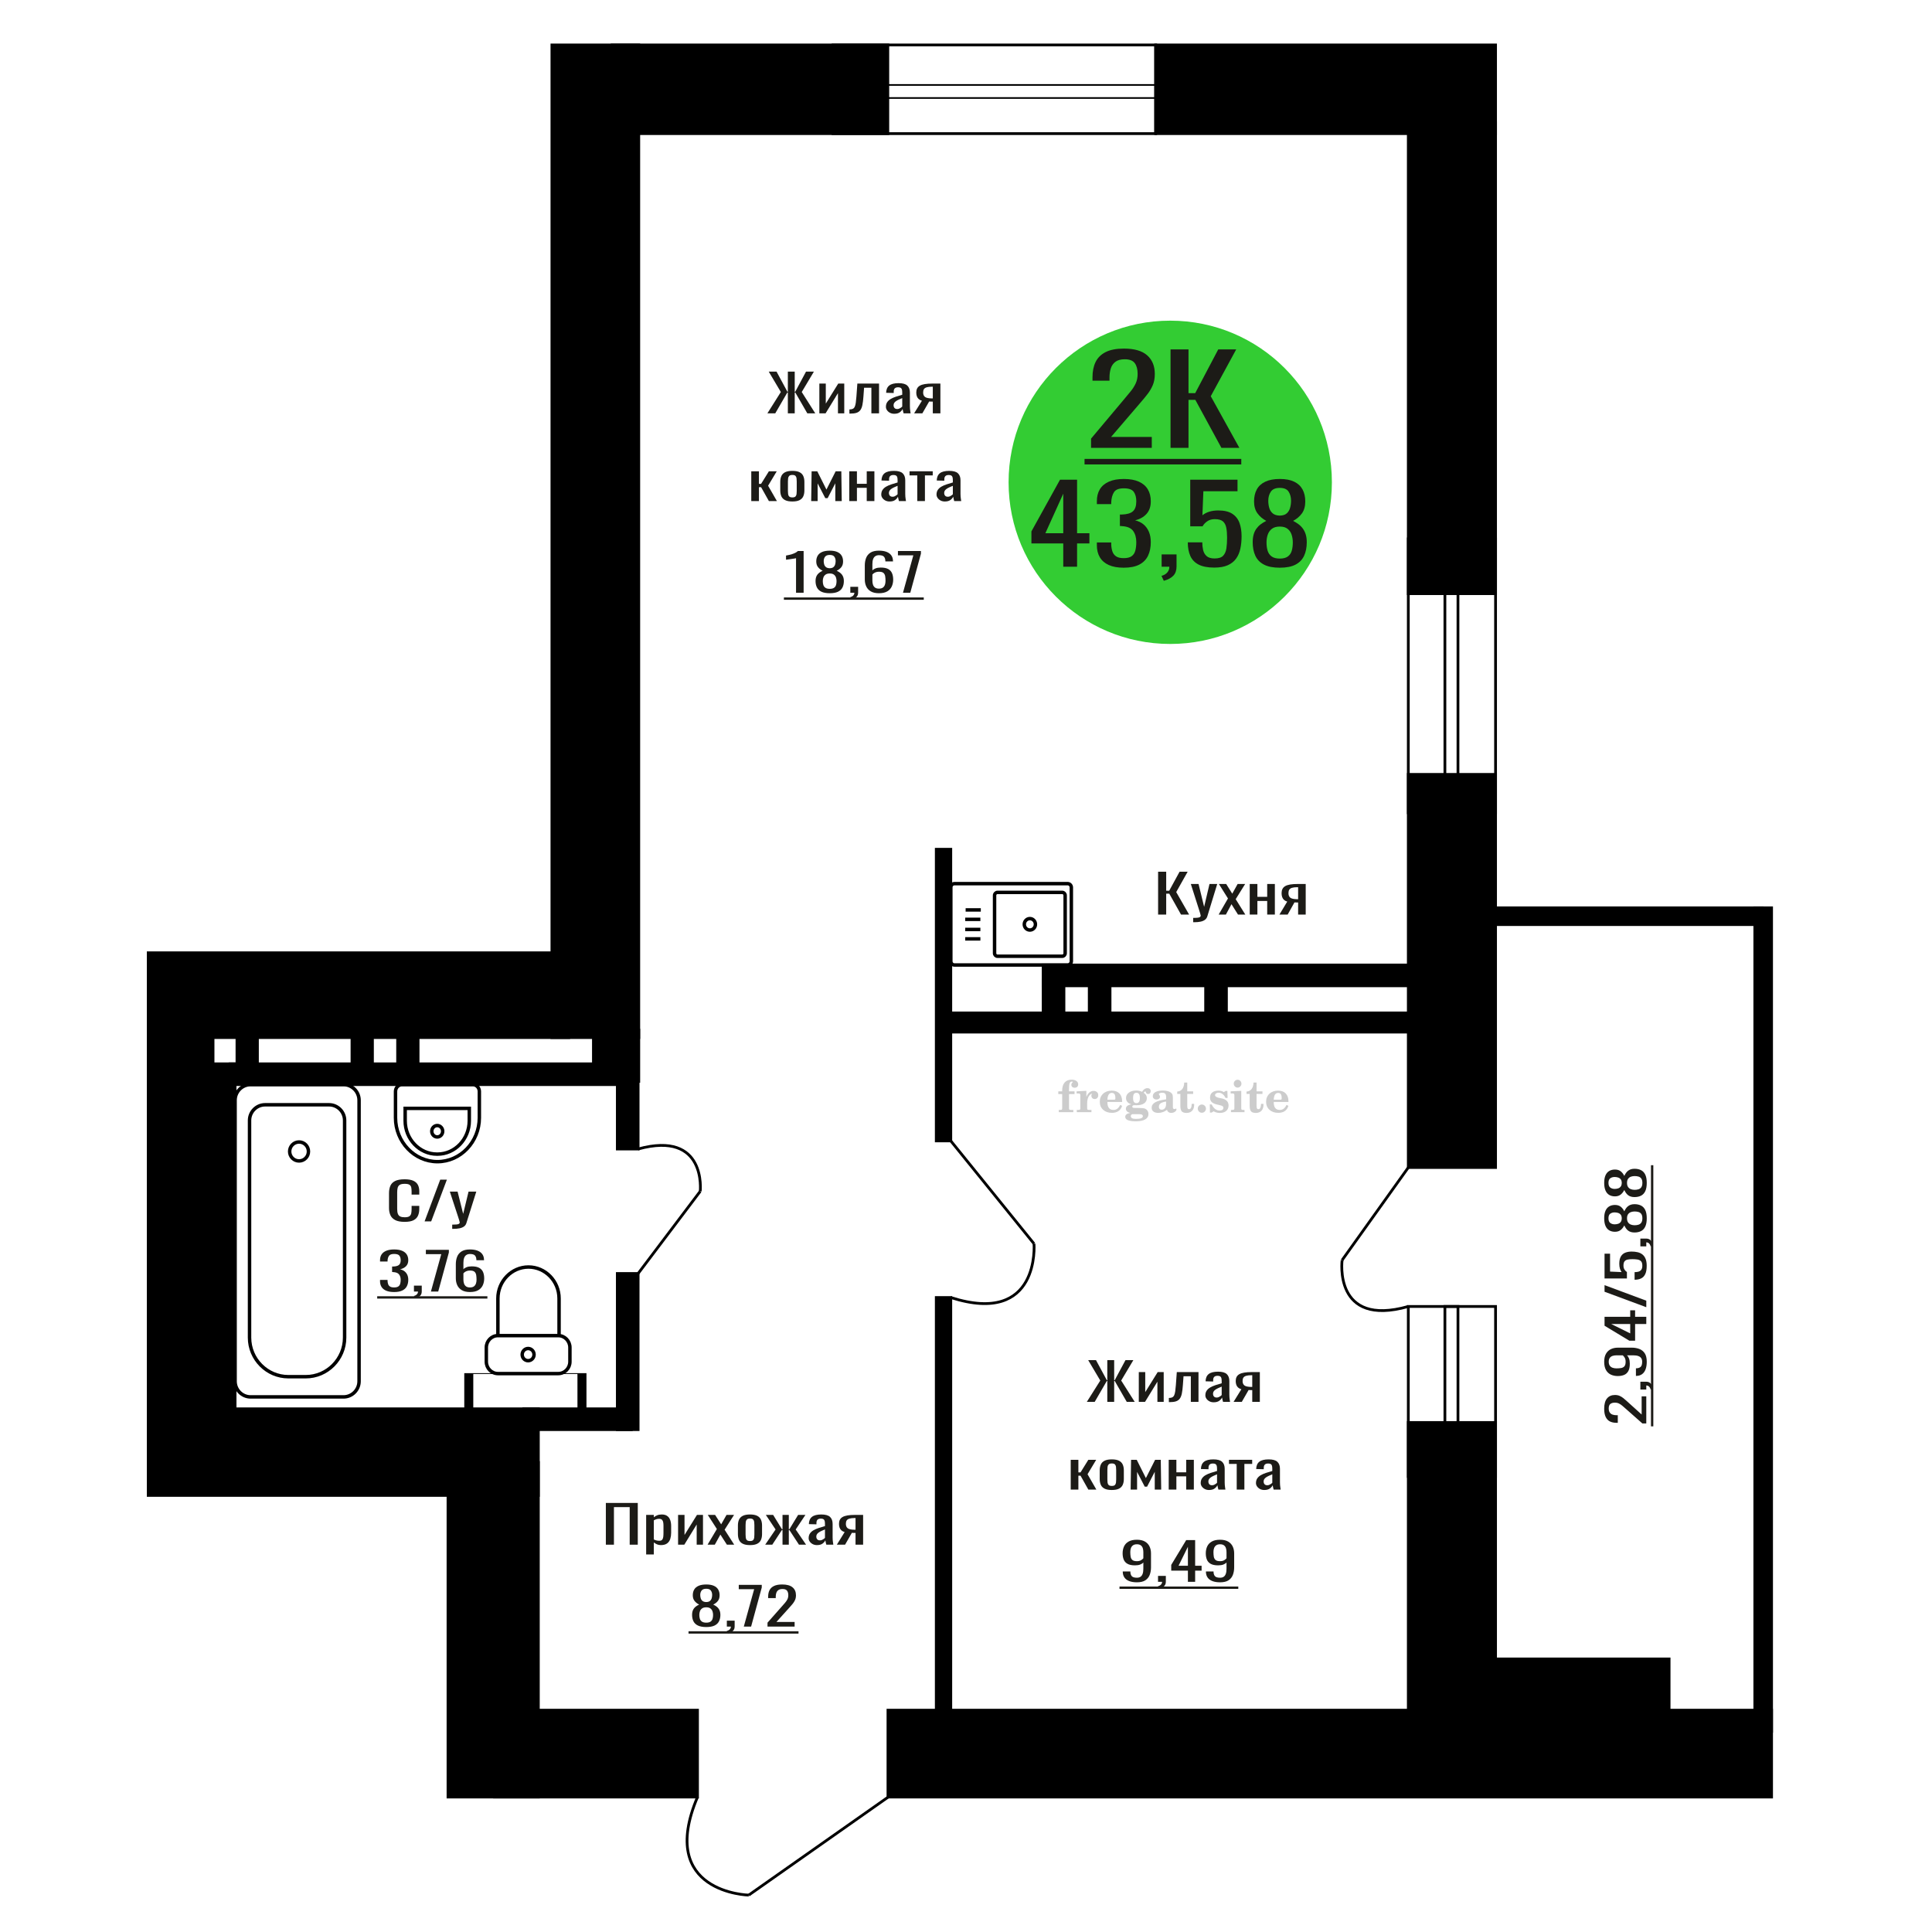 <?xml version="1.0" encoding="UTF-8"?>
<!DOCTYPE svg PUBLIC "-//W3C//DTD SVG 1.1//EN" "http://www.w3.org/Graphics/SVG/1.1/DTD/svg11.dtd">
<!-- Creator: CorelDRAW 2019 -->
<svg xmlns="http://www.w3.org/2000/svg" xml:space="preserve" width="140mm" height="140mm" version="1.1" style="shape-rendering:geometricPrecision; text-rendering:geometricPrecision; image-rendering:optimizeQuality; fill-rule:evenodd; clip-rule:evenodd"
viewBox="0 0 14000 14000"
 xmlns:xlink="http://www.w3.org/1999/xlink">
 <defs>
  <style type="text/css">
   <![CDATA[
    .str0 {stroke:black;stroke-width:25;stroke-miterlimit:22.926}
    .str1 {stroke:black;stroke-width:20;stroke-miterlimit:22.926}
    .fil1 {fill:none}
    .fil3 {fill:black}
    .fil2 {fill:#1C1B17}
    .fil4 {fill:#33CC33}
    .fil0 {fill:#1C1B17;fill-rule:nonzero}
    .fil5 {fill:#CCCCCC;fill-rule:nonzero}
   ]]>
  </style>
 </defs>
 <g id="Слой_x0020_1">
  <path class="fil0" d="M2932.2 8854.04c-29.82,0 -52.94,-4.48 -69.41,-13.44 -16.45,-8.97 -27.89,-21.04 -34.31,-36.23 -6.4,-15.18 -9.6,-32.11 -9.6,-50.78l0 -106.81c0,-20.41 3.2,-38.21 9.6,-53.4 6.42,-15.19 17.86,-26.95 34.31,-35.29 16.47,-8.34 39.59,-12.51 69.41,-12.51 26.33,0 47.21,3.48 62.62,10.46 15.42,6.97 26.52,16.93 33.27,29.87 6.76,12.95 10.15,28.51 10.15,46.68l0 23.9 -55.63 0 0 -21.28c0,-11.21 -0.78,-21.1 -2.33,-29.69 -1.56,-8.59 -5.81,-15.25 -12.74,-19.98 -6.93,-4.73 -18.54,-7.1 -34.83,-7.1 -16.63,0 -28.77,2.55 -36.38,7.66 -7.63,5.1 -12.57,12.32 -14.83,21.66 -2.24,9.33 -3.37,20.23 -3.37,32.67l0 119.88c0,15.18 1.73,27.2 5.2,36.03 3.46,8.84 9.18,15.13 17.16,18.86 7.96,3.74 18.71,5.6 32.22,5.6 15.94,0 27.38,-2.55 34.31,-7.65 6.92,-5.1 11.26,-12.14 12.99,-21.1 1.74,-8.96 2.6,-19.42 2.6,-31.37l0 -22.41 55.63 0 0 22.41c0,18.42 -3.12,34.67 -9.37,48.73 -6.24,14.07 -16.97,25.03 -32.23,32.87 -15.24,7.84 -36.73,11.76 -64.44,11.76z"/>
  <polygon id="1" class="fil0" points="3076.7,8850.68 3190.02,8548.19 3238.36,8548.19 3124.52,8850.68 "/>
  <path id="2" class="fil0" d="M3276.82 8904.83l0 -30.62c13.51,0 24.26,-0.44 32.24,-1.31 7.96,-0.87 13.68,-2.49 17.14,-4.86 3.47,-2.36 5.21,-5.66 5.21,-9.89 0,-2.24 -1.22,-7.22 -3.65,-14.94 -2.42,-7.72 -5.02,-15.93 -7.79,-24.65l-60.3 -183.73 56.14 0 40.54 161.33 38.99 -161.33 56.14 0 -71.73 227.8c-3.11,10.46 -8.84,18.73 -17.16,24.83 -8.31,6.1 -18.97,10.52 -31.96,13.26 -13,2.74 -28.69,4.11 -47.05,4.11l-6.76 0z"/>
  <path class="fil1 str0" d="M3607.96 9953.48l437.98 0c46.15,0 83.9,-38.82 83.9,-86.26l0 -102.56c0,-47.45 -37.75,-86.27 -83.9,-86.27l-437.98 0c-46.14,0 -83.9,38.82 -83.9,86.27l0 102.56c0,47.44 37.76,86.26 83.9,86.26zm0 -275.09l443.22 0 0 -269.31c0,-125.31 -99.72,-227.84 -221.6,-227.84l-0.01 0c-121.89,0 -221.61,102.53 -221.61,227.84l0 269.31zm218.99 181.7c23.72,0 42.94,-19.77 42.94,-44.15 0,-24.39 -19.22,-44.16 -42.94,-44.16 -23.72,0 -42.95,19.77 -42.95,44.16 0,24.38 19.23,44.15 42.95,44.15z"/>
  <path class="fil0" d="M2855.67 9362.52c-22.62,0 -41.49,-3.11 -56.57,-9.34 -15.07,-6.22 -26.39,-15.18 -33.94,-26.88 -7.53,-11.7 -11.3,-25.52 -11.3,-41.45l0 -10.09 54.5 0c0,1 0,2.06 0,3.18 0,1.12 0,2.3 0,3.54 0.34,8.97 1.8,17.06 4.38,24.28 2.56,7.22 7.18,12.94 13.88,17.18 6.67,4.23 16.37,6.34 29.05,6.34 13.37,0 23.48,-2.3 30.33,-6.9 6.86,-4.61 11.49,-11.14 13.88,-19.61 2.41,-8.46 3.61,-18.17 3.61,-29.13 0,-15.93 -4.03,-28.94 -12.09,-39.02 -8.05,-10.09 -22.19,-15.62 -42.42,-16.62 -1.02,-0.25 -2.32,-0.37 -3.86,-0.37 -1.54,0 -2.82,0 -3.85,0l0 -39.96c1.03,0 2.23,0 3.6,0 1.37,0 2.57,0 3.6,0 19.54,-0.5 33.6,-4.23 42.16,-11.21 8.58,-6.97 12.86,-18.54 12.86,-34.72 0,-13.7 -3.17,-24.65 -9.51,-32.87 -6.35,-8.21 -18.95,-12.32 -37.8,-12.32 -18.85,0 -31.37,4.54 -37.54,13.63 -6.17,9.09 -9.6,20.73 -10.28,34.92 0,0.99 0,2.05 0,3.17 0,1.12 0,2.18 0,3.17l-54.5 0 0 -10.08c0,-16.18 3.77,-30 11.3,-41.45 7.55,-11.45 18.95,-20.29 34.2,-26.51 15.26,-6.23 34.2,-9.34 56.82,-9.34 22.97,0 42,3.11 57.07,9.34 15.1,6.22 26.4,15.12 33.95,26.7 7.54,11.57 11.32,25.45 11.32,41.64 0,18.17 -5.4,32.73 -16.21,43.69 -10.8,10.95 -25.28,18.42 -43.44,22.4 12.68,2.74 23.39,7.47 32.13,14.19 8.75,6.73 15.51,15.25 20.31,25.59 4.8,10.33 7.21,22.34 7.21,36.03 0,17.93 -3.43,33.55 -10.29,46.87 -6.86,13.32 -17.83,23.65 -32.91,30.99 -15.09,7.35 -34.98,11.02 -59.65,11.02z"/>
  <path id="1" class="fil0" d="M3007.88 9408.08l-8.74 -17.18c9.25,-2.24 16.53,-6.16 21.85,-11.76 5.31,-5.6 7.97,-12.26 7.97,-19.98l-29.31 0 0 -42.95 56.56 0 0 42.2c0,13.2 -3.94,23.72 -11.83,31.56 -7.89,7.84 -20.04,13.88 -36.5,18.11z"/>
  <polygon id="2" class="fil0" points="3122.54,9359.16 3197.61,9088.04 3086.04,9088.04 3086.04,9056.67 3252.64,9056.67 3252.64,9076.09 3175.5,9359.16 "/>
  <path id="3" class="fil0" d="M3405.36 9362.52c-23.99,0 -43.53,-4.42 -58.62,-13.26 -15.08,-8.83 -26.13,-20.78 -33.16,-35.85 -7.03,-15.06 -10.54,-31.8 -10.54,-50.22l0 -101.95c0,-19.67 3.08,-37.6 9.25,-53.78 6.17,-16.18 16.72,-29.13 31.63,-38.84 14.91,-9.71 35.39,-14.56 61.44,-14.56 21.6,0 39.86,2.86 54.78,8.59 14.91,5.72 26.39,14.06 34.45,25.02 8.05,10.95 12.25,24.27 12.6,39.96 0,0.5 0.08,1.18 0.24,2.05 0.18,0.87 0.27,1.68 0.27,2.43l-55.54 0c0,-14.69 -3.26,-25.89 -9.77,-33.61 -6.52,-7.72 -18.85,-11.58 -37.03,-11.58 -9.94,0 -18.51,2.31 -25.71,6.91 -7.2,4.61 -12.6,11.64 -16.19,21.1 -3.61,9.46 -5.4,21.66 -5.4,36.6l0 45.93c5.48,-6.22 13.27,-11.26 23.39,-15.12 10.11,-3.86 22.55,-5.79 37.28,-5.79 22.97,0 40.96,3.61 53.99,10.83 13.04,7.22 22.29,17.36 27.77,30.43 5.48,13.07 8.24,28.45 8.24,46.12 0,18.18 -3.43,34.73 -10.29,49.67 -6.85,14.94 -17.83,26.83 -32.91,35.66 -15.09,8.84 -35.14,13.26 -60.17,13.26zm0 -33.24c12.35,0 21.95,-2.55 28.81,-7.65 6.85,-5.1 11.73,-11.89 14.65,-20.35 2.92,-8.47 4.36,-17.68 4.36,-27.64 0,-11.95 -0.77,-23.03 -2.31,-33.23 -1.54,-10.21 -5.56,-18.36 -12.08,-24.46 -6.51,-6.1 -17.65,-9.15 -33.43,-9.15 -7.53,0 -14.39,0.99 -20.56,2.98 -6.17,2 -11.48,4.55 -15.94,7.66 -4.47,3.11 -8.06,6.41 -10.8,9.9l0 45.18c0,10.21 1.46,19.67 4.36,28.38 2.92,8.72 7.81,15.63 14.66,20.73 6.85,5.1 16.29,7.65 28.28,7.65z"/>
  <polygon id="4" class="fil2" points="2733.28,9393.11 3531.86,9393.11 3531.86,9410.08 2733.28,9410.08 "/>
  <path class="fil1 str0" d="M3426.34 7859.53l-513.11 0c-25.98,0 -47.23,22.27 -47.23,49.49l0 190.48c0,175.11 136.7,318.37 303.78,318.37l0.01 0c167.09,0 303.78,-143.26 303.78,-318.37l0 -190.48c0,-27.22 -21.25,-49.49 -47.23,-49.49zm-25.69 172.25l-464.68 0 0 89.72c0,132.95 103.79,241.72 230.64,241.72l3.4 0c126.85,0 230.64,-108.77 230.64,-241.72l0 -89.72zm-232.34 124.3c-21.83,0 -39.52,18.55 -39.52,41.43 0,22.87 17.69,41.42 39.52,41.42 21.83,0 39.53,-18.55 39.53,-41.42 0,-22.88 -17.7,-41.43 -39.53,-41.43z"/>
  <path class="fil0" d="M11929.65 10314.8l-28.38 0 -119.88 -105.93c-8.96,-7.89 -17.3,-15.18 -25.02,-21.85 -7.71,-6.7 -15.87,-12.18 -24.46,-16.46 -8.59,-4.28 -18.48,-6.43 -29.68,-6.43 -13.95,0 -24.9,3.09 -32.87,9.25 -7.96,6.17 -11.95,16.98 -11.95,32.4 0,13.03 2.62,23.14 7.84,30.34 5.23,7.2 12.08,12.17 20.54,14.91 8.47,2.74 17.56,4.12 27.26,4.12l10.09 0 0 55.02 -10.46 0c-18.17,0 -33.79,-3.34 -46.87,-10.02 -13.07,-6.69 -23.21,-17.49 -30.43,-32.4 -7.22,-14.91 -10.83,-34.72 -10.83,-59.39 0,-33.6 6.91,-58.63 20.73,-75.09 13.81,-16.45 32.92,-24.67 57.32,-24.67 12.94,0 24.27,2.15 33.98,6.43 9.71,4.28 18.8,9.86 27.26,16.7 8.47,6.86 17.18,14.4 26.14,22.64l106.06 95.64 0 -131.65 33.61 0 0 196.44z"/>
  <path id="1" class="fil0" d="M11978.57 10060.77l-17.18 8.75c-2.24,-9.25 -6.16,-16.54 -11.76,-21.85 -5.6,-5.32 -12.26,-7.98 -19.98,-7.98l0 29.32 -42.95 0 0 -56.57 42.2 0c13.2,0 23.72,3.94 31.56,11.83 7.84,7.89 13.88,20.05 18.11,36.5z"/>
  <path id="2" class="fil0" d="M11933.01 9867.96c0,21.59 -2.92,40.01 -8.77,55.27 -5.86,15.26 -14.38,26.82 -25.59,34.71 -11.2,7.89 -24.77,12 -40.7,12.34 -0.5,0 -1.06,0 -1.68,0 -0.62,0 -1.18,0 -1.68,0l0 -55.02c14.44,0 25.58,-3.25 33.42,-9.77 7.84,-6.51 11.76,-19.19 11.76,-38.06 0,-10.28 -2.3,-18.85 -6.9,-25.7 -4.61,-6.86 -11.7,-12 -21.29,-15.43 -9.58,-3.43 -21.72,-5.15 -36.41,-5.15l-45.93 0c6.22,5.15 11.26,12.78 15.12,22.89 3.86,10.12 5.79,22.72 5.79,37.8 0,22.96 -3.67,40.96 -11.02,53.99 -7.34,13.02 -17.55,22.19 -30.62,27.51 -13.07,5.31 -28.32,7.97 -45.75,7.97 -18.42,0 -35.04,-3.43 -49.85,-10.28 -14.81,-6.86 -26.58,-17.92 -35.29,-33.17 -8.71,-15.26 -13.07,-35.23 -13.07,-59.9 0,-24 4.42,-43.54 13.26,-58.62 8.83,-15.09 20.72,-26.15 35.66,-33.17 14.94,-7.04 31.62,-10.55 50.04,-10.55l101.58 0c19.42,0 37.34,3.08 53.77,9.25 16.43,6.19 29.57,16.64 39.4,31.37 9.83,14.75 14.75,35.32 14.75,61.72zm-153.11 0c0,-12.01 -2.18,-21.77 -6.53,-29.32 -4.36,-7.55 -9.15,-13.37 -14.38,-17.49l-44.81 0c-10.46,0 -19.98,1.38 -28.57,4.12 -8.59,2.74 -15.44,7.55 -20.54,14.4 -5.11,6.86 -7.66,16.28 -7.66,28.29 0,11.99 2.62,21.5 7.84,28.53 5.23,7.03 12.02,12 20.36,14.91 8.34,2.92 17.49,4.38 27.44,4.38 11.95,0 23.03,-0.77 33.24,-2.31 10.21,-1.55 18.36,-5.66 24.46,-12.36 6.1,-6.67 9.15,-17.73 9.15,-33.15z"/>
  <path id="3" class="fil0" d="M11929.65 9594.38l-81.04 0 0 120.84 -41.82 0 -179.63 -108.49 0 -64.8 185.98 0 0 -46.79 35.47 0 0 46.79 81.04 0 0 52.45zm-116.51 67.88l0 -67.88 -137.43 0 137.43 67.88z"/>
  <polygon id="4" class="fil0" points="11929.65,9472.52 11627.16,9360.42 11627.16,9312.59 11929.65,9425.2 "/>
  <path id="5" class="fil0" d="M11932.64 9172.72c0,25.03 -3.49,44.92 -10.46,59.65 -6.97,14.75 -17.05,25.28 -30.25,31.63 -13.19,6.35 -28.88,9.52 -47.05,9.52l0 -55.03c8.96,0 17.74,-1.03 26.33,-3.08 8.59,-2.06 15.68,-6.43 21.28,-13.11 5.6,-6.69 8.41,-16.88 8.41,-30.6 0,-15.09 -3.18,-25.89 -9.53,-32.4 -6.35,-6.51 -14.94,-10.63 -25.76,-12.34 -10.83,-1.72 -23.1,-2.57 -36.79,-2.57 -13.69,0 -25.33,1.03 -34.92,3.08 -9.58,2.07 -16.92,6.35 -22.03,12.86 -5.1,6.52 -7.65,16.8 -7.65,30.85 0,11.32 2.55,20.91 7.65,28.8 5.11,7.88 10.89,13.71 17.37,17.48l0 46.8 -162.08 0 0 -179.46 39.96 0 0 129.57 83.65 3.61c-5.23,-6.86 -9.33,-15.34 -12.32,-25.46 -2.99,-10.11 -4.48,-21.69 -4.48,-34.71 0,-22.63 3.86,-40.36 11.57,-53.22 7.72,-12.85 18.3,-21.94 31.75,-27.25 13.44,-5.32 28.88,-7.98 46.3,-7.98 15.44,0 29.82,1.55 43.14,4.63 13.31,3.09 24.89,8.5 34.73,16.21 9.83,7.71 17.48,18.24 22.96,31.61 5.48,13.37 8.22,30.35 8.22,50.91z"/>
  <path id="6" class="fil0" d="M11978.57 9023.59l-17.18 8.75c-2.24,-9.26 -6.16,-16.54 -11.76,-21.86 -5.6,-5.31 -12.26,-7.97 -19.98,-7.97l0 29.32 -42.95 0 0 -56.57 42.2 0c13.2,0 23.72,3.94 31.56,11.83 7.84,7.89 13.88,20.05 18.11,36.5z"/>
  <path id="7" class="fil0" d="M11933.01 8828.2c0,25.02 -3.61,45.08 -10.83,60.16 -7.22,15.09 -17.49,25.97 -30.81,32.66 -13.32,6.68 -28.94,10.03 -46.86,10.03 -10.21,0 -19.17,-1.2 -26.89,-3.61 -7.72,-2.4 -14.5,-5.91 -20.35,-10.53 -5.86,-4.63 -10.96,-10.13 -15.32,-16.46 -4.35,-6.35 -8.27,-13.29 -11.76,-20.83 -6.72,13.71 -15.5,24.85 -26.33,33.43 -10.83,8.56 -24.58,12.85 -41.26,12.85 -15.93,0 -29.75,-3.43 -41.45,-10.29 -11.7,-6.84 -20.73,-17.56 -27.08,-32.14 -6.35,-14.57 -9.52,-32.99 -9.52,-55.27 0,-22.28 3.17,-40.54 9.52,-54.76 6.35,-14.23 15.38,-24.77 27.08,-31.63 11.7,-6.86 25.52,-10.29 41.45,-10.29 16.93,0 30.75,4.2 41.45,12.6 10.71,8.4 19.42,19.64 26.14,33.68 3.49,-7.53 7.41,-14.48 11.76,-20.82 4.36,-6.34 9.46,-11.83 15.32,-16.45 5.85,-4.63 12.63,-8.24 20.35,-10.8 7.72,-2.57 16.68,-3.85 26.89,-3.85 17.92,0 33.54,3.33 46.86,10.02 13.32,6.68 23.59,17.48 30.81,32.39 7.22,14.91 10.83,34.89 10.83,59.91zm-31.74 0c0,-13.37 -2.49,-23.66 -7.47,-30.86 -4.98,-7.19 -11.7,-12.07 -20.17,-14.65 -8.46,-2.57 -17.92,-3.85 -28.38,-3.85 -9.46,0 -18.36,1.46 -26.7,4.36 -8.34,2.92 -15.18,7.97 -20.54,15.18 -5.35,7.2 -8.03,17.14 -8.03,29.82 0,12.68 2.62,22.71 7.85,30.09 5.22,7.36 12.01,12.6 20.35,15.68 8.34,3.09 17.36,4.63 27.07,4.63 10.46,0 19.92,-1.38 28.38,-4.12 8.47,-2.74 15.19,-7.79 20.17,-15.17 4.98,-7.37 7.47,-17.74 7.47,-31.11zm-149.38 0c-0.25,-11.65 -2.86,-20.49 -7.84,-26.48 -4.98,-6 -11.39,-10.2 -19.23,-12.6 -7.84,-2.39 -16,-3.61 -24.46,-3.61 -12.45,0 -23.03,3.1 -31.74,9.27 -8.72,6.17 -13.07,17.31 -13.07,33.42 0,16.11 4.35,27.43 13.07,33.94 8.71,6.52 19.29,9.77 31.74,9.77 8.46,0 16.62,-1.2 24.46,-3.6 7.84,-2.39 14.25,-6.77 19.23,-13.11 4.98,-6.34 7.59,-15.35 7.84,-27z"/>
  <path id="8" class="fil0" d="M11933.01 8571.6c0,25.02 -3.61,45.08 -10.83,60.16 -7.22,15.09 -17.49,25.97 -30.81,32.66 -13.32,6.68 -28.94,10.03 -46.86,10.03 -10.21,0 -19.17,-1.2 -26.89,-3.61 -7.72,-2.4 -14.5,-5.91 -20.35,-10.53 -5.86,-4.63 -10.96,-10.13 -15.32,-16.46 -4.35,-6.35 -8.27,-13.29 -11.76,-20.83 -6.72,13.71 -15.5,24.85 -26.33,33.43 -10.83,8.56 -24.58,12.85 -41.26,12.85 -15.93,0 -29.75,-3.43 -41.45,-10.29 -11.7,-6.84 -20.73,-17.56 -27.08,-32.14 -6.35,-14.57 -9.52,-32.99 -9.52,-55.27 0,-22.28 3.17,-40.54 9.52,-54.76 6.35,-14.23 15.38,-24.77 27.08,-31.63 11.7,-6.86 25.52,-10.29 41.45,-10.29 16.93,0 30.75,4.2 41.45,12.6 10.71,8.4 19.42,19.64 26.14,33.68 3.49,-7.53 7.41,-14.48 11.76,-20.82 4.36,-6.34 9.46,-11.82 15.32,-16.45 5.85,-4.63 12.63,-8.24 20.35,-10.8 7.72,-2.57 16.68,-3.85 26.89,-3.85 17.92,0 33.54,3.33 46.86,10.02 13.32,6.68 23.59,17.48 30.81,32.39 7.22,14.91 10.83,34.89 10.83,59.91zm-31.74 0c0,-13.37 -2.49,-23.66 -7.47,-30.86 -4.98,-7.19 -11.7,-12.07 -20.17,-14.65 -8.46,-2.57 -17.92,-3.85 -28.38,-3.85 -9.46,0 -18.36,1.46 -26.7,4.36 -8.34,2.92 -15.18,7.97 -20.54,15.18 -5.35,7.2 -8.03,17.14 -8.03,29.82 0,12.68 2.62,22.71 7.85,30.09 5.22,7.36 12.01,12.6 20.35,15.68 8.34,3.09 17.36,4.63 27.07,4.63 10.46,0 19.92,-1.38 28.38,-4.12 8.47,-2.74 15.19,-7.79 20.17,-15.17 4.98,-7.37 7.47,-17.74 7.47,-31.11zm-149.38 0c-0.25,-11.65 -2.86,-20.49 -7.84,-26.48 -4.98,-6 -11.39,-10.2 -19.23,-12.6 -7.84,-2.39 -16,-3.61 -24.46,-3.61 -12.45,0 -23.03,3.1 -31.74,9.27 -8.72,6.17 -13.07,17.31 -13.07,33.42 0,16.11 4.35,27.43 13.07,33.94 8.71,6.52 19.29,9.77 31.74,9.77 8.46,0 16.62,-1.2 24.46,-3.6 7.84,-2.39 14.25,-6.77 19.23,-13.11 4.98,-6.34 7.59,-15.35 7.84,-27z"/>
  <polygon id="9" class="fil2" points="11963.6,10335.88 11963.6,8443.56 11980.57,8443.56 11980.57,10335.88 "/>
  <path class="fil1 str1" d="M9725.45 9131.38c0,0 -64.94,489.96 479.66,335.79"/>
  <line class="fil1 str1" x1="10205.11" y1="8460.15" x2="9725.45" y2= "9131.38" />
  <polygon class="fil3 str1" points="10837.38,5611.59 10205.1,5611.59 10205.1,8460.14 10837.38,8460.14 "/>
  <circle class="fil4" cx="8480" cy="3494.97" r="1171.39"/>
  <path class="fil0" d="M7704.77 4106.8l0 -168.91 -230.75 0 0 -87.19 207.18 -374.41 123.73 0 0 387.65 89.36 0 0 73.95 -89.36 0 0 168.91 -100.16 0zm-129.62 -242.86l129.62 0 0 -286.46 -129.62 286.46z"/>
  <path id="1" class="fil0" d="M8142.71 4113.81c-43.21,0 -79.21,-6.49 -108.01,-19.46 -28.81,-12.98 -50.41,-31.66 -64.81,-56.05 -14.41,-24.39 -21.6,-53.19 -21.6,-86.4l0 -21.02 104.08 0c0,2.08 0,4.28 0,6.62 0,2.33 0,4.8 0,7.39 0.66,18.68 3.44,35.55 8.34,50.6 4.92,15.05 13.75,26.98 26.52,35.8 12.76,8.83 31.26,13.24 55.48,13.24 25.53,0 44.84,-4.8 57.94,-14.4 13.09,-9.6 21.92,-23.23 26.5,-40.87 4.59,-17.64 6.87,-37.88 6.87,-60.72 0,-33.21 -7.68,-60.32 -23.07,-81.34 -15.37,-21.02 -42.38,-32.56 -81.01,-34.64 -1.95,-0.52 -4.41,-0.78 -7.37,-0.78 -2.93,0 -5.39,0 -7.35,0l0 -83.29c1.96,0 4.25,0 6.86,0 2.63,0 4.92,0 6.88,0 37.31,-1.04 64.16,-8.82 80.52,-23.35 16.37,-14.53 24.54,-38.66 24.54,-72.39 0,-28.54 -6.05,-51.38 -18.16,-68.5 -12.11,-17.13 -36.17,-25.69 -72.17,-25.69 -36,0 -59.89,9.47 -71.67,28.41 -11.79,18.94 -18.33,43.2 -19.65,72.78 0,2.08 0,4.29 0,6.62 0,2.34 0,4.54 0,6.62l-104.08 0 0 -21.02c0,-33.73 7.19,-62.53 21.6,-86.4 14.4,-23.87 36.16,-42.3 65.3,-55.27 29.13,-12.97 65.3,-19.46 108.5,-19.46 43.86,0 80.19,6.49 108.99,19.46 28.81,12.97 50.41,31.52 64.81,55.66 14.41,24.13 21.6,53.06 21.6,86.79 0,37.88 -10.31,68.24 -30.93,91.07 -20.61,22.84 -48.28,38.4 -82.97,46.71 24.22,5.71 44.68,15.57 61.37,29.58 16.69,14.01 29.62,31.78 38.79,53.32 9.16,21.53 13.74,46.57 13.74,75.11 0,37.37 -6.55,69.93 -19.63,97.69 -13.09,27.77 -34.04,49.3 -62.84,64.61 -28.81,15.31 -66.77,22.97 -113.91,22.97z"/>
  <path id="2" class="fil0" d="M8433.36 4208.77l-16.69 -35.81c17.67,-4.67 31.59,-12.84 41.73,-24.52 10.14,-11.67 15.21,-25.55 15.21,-41.64l-55.97 0 0 -89.52 108.02 0 0 87.96c0,27.51 -7.53,49.43 -22.58,65.78 -15.06,16.35 -38.3,28.93 -69.72,37.75z"/>
  <path id="3" class="fil0" d="M8799.61 4113.03c-47.78,0 -85.75,-7.27 -113.9,-21.8 -28.15,-14.53 -48.27,-35.55 -60.38,-63.05 -12.11,-27.5 -18.17,-60.2 -18.17,-98.08l105.07 0c0,18.68 1.95,36.98 5.89,54.88 3.92,17.9 12.27,32.69 25.04,44.37 12.75,11.67 32.23,17.51 58.42,17.51 28.8,0 49.42,-6.61 61.86,-19.85 12.44,-13.23 20.3,-31.13 23.56,-53.71 3.28,-22.57 4.91,-48.13 4.91,-76.67 0,-28.54 -1.95,-52.8 -5.89,-72.78 -3.92,-19.98 -12.11,-35.29 -24.55,-45.93 -12.44,-10.64 -32.06,-15.96 -58.91,-15.96 -21.61,0 -39.94,5.32 -54.98,15.96 -15.07,10.64 -26.19,22.71 -33.4,36.2l-89.34 0 0 -337.83 342.68 0 0 83.29 -247.44 0 -6.88 174.36c13.09,-10.9 29.3,-19.46 48.6,-25.69 19.32,-6.22 41.42,-9.34 66.29,-9.34 43.21,0 77.08,8.05 101.63,24.13 24.54,16.09 41.9,38.15 52.04,66.17 10.15,28.02 15.22,60.2 15.22,96.52 0,32.18 -2.94,62.14 -8.83,89.91 -5.89,27.76 -16.21,51.89 -30.93,72.39 -14.74,20.5 -34.87,36.46 -60.39,47.87 -25.53,11.42 -57.94,17.13 -97.22,17.13z"/>
  <path id="4" class="fil0" d="M9273.88 4113.81c-47.78,0 -86.08,-7.53 -114.88,-22.58 -28.8,-15.05 -49.59,-36.45 -62.35,-64.22 -12.77,-27.76 -19.15,-60.32 -19.15,-97.69 0,-21.27 2.29,-39.96 6.87,-56.04 4.58,-16.09 11.29,-30.23 20.13,-42.43 8.83,-12.19 19.32,-22.83 31.43,-31.91 12.11,-9.08 25.35,-17.26 39.76,-24.52 -26.19,-14.01 -47.46,-32.31 -63.83,-54.88 -16.36,-22.57 -24.55,-51.24 -24.55,-86.01 0,-33.22 6.55,-62.02 19.64,-86.41 13.1,-24.39 33.56,-43.2 61.37,-56.43 27.83,-13.23 63.01,-19.85 105.56,-19.85 42.55,0 77.42,6.62 104.57,19.85 27.18,13.23 47.31,32.04 60.4,56.43 13.08,24.39 19.63,53.19 19.63,86.41 0,35.28 -8.01,64.09 -24.06,86.4 -16.03,22.31 -37.47,40.48 -64.3,54.49 14.39,7.26 27.65,15.44 39.76,24.52 12.11,9.08 22.59,19.72 31.42,31.91 8.84,12.2 15.72,26.34 20.62,42.43 4.91,16.08 7.37,34.77 7.37,56.04 0,37.37 -6.38,69.93 -19.15,97.69 -12.76,27.77 -33.39,49.17 -61.86,64.22 -28.48,15.05 -66.6,22.58 -114.4,22.58zm0 -66.17c25.53,0 45.17,-5.19 58.92,-15.57 13.74,-10.38 23.07,-24.39 27.98,-42.03 4.91,-17.65 7.37,-37.37 7.37,-59.16 0,-19.72 -2.79,-38.27 -8.35,-55.66 -5.57,-17.38 -15.22,-31.65 -28.97,-42.81 -13.75,-11.16 -32.73,-16.74 -56.95,-16.74 -24.22,0 -43.37,5.45 -57.43,16.35 -14.08,10.9 -24.07,25.04 -29.96,42.42 -5.89,17.39 -8.83,36.2 -8.83,56.44 0,21.79 2.61,41.51 7.85,59.16 5.24,17.64 14.89,31.65 28.97,42.03 14.08,10.38 33.87,15.57 59.4,15.57zm0 -311.36c22.26,-0.52 39.12,-5.97 50.57,-16.35 11.46,-10.38 19.48,-23.74 24.06,-40.09 4.58,-16.34 6.87,-33.34 6.87,-50.98 0,-25.95 -5.89,-48.01 -17.67,-66.17 -11.78,-18.16 -33.06,-27.24 -63.83,-27.24 -30.77,0 -52.36,9.08 -64.8,27.24 -12.44,18.16 -18.66,40.22 -18.66,66.17 0,17.64 2.28,34.64 6.88,50.98 4.58,16.35 12.93,29.71 25.04,40.09 12.11,10.38 29.29,15.83 51.54,16.35z"/>
  <path class="fil0" d="M7906.19 3245.36l0 -66.92 237.32 -282.67c17.66,-21.14 33.97,-40.8 48.95,-59 14.98,-18.2 27.26,-37.43 36.86,-57.68 9.61,-20.26 14.41,-43.59 14.41,-70.01 0,-32.87 -6.92,-58.71 -20.74,-77.49 -13.83,-18.79 -38.01,-28.18 -72.58,-28.18 -29.18,0 -51.84,6.16 -67.97,18.49 -16.11,12.33 -27.26,28.47 -33.4,48.43 -6.14,19.96 -9.22,41.39 -9.22,64.29l0 23.77 -123.25 0 0 -24.65c0,-42.86 7.48,-79.7 22.46,-110.52 14.98,-30.82 39.16,-54.74 72.57,-71.76 33.42,-17.03 77.76,-25.54 133.06,-25.54 75.26,0 131.31,16.29 168.18,48.87 36.86,32.58 55.29,77.64 55.29,135.17 0,30.53 -4.8,57.24 -14.4,80.14 -9.59,22.89 -22.07,44.32 -37.44,64.28 -15.36,19.96 -32.25,40.51 -50.68,61.64l-214.26 250.09 294.9 0 0 79.25 -440.06 0z"/>
  <polygon id="1" class="fil0" points="8482.18,3245.36 8482.18,2532.08 8612.34,2532.08 8612.34,2849.09 8660.73,2849.09 8827.76,2532.08 8957.94,2532.08 8773.63,2871.11 8980.97,3245.36 8850.81,3245.36 8661.88,2897.53 8612.34,2897.53 8612.34,3245.36 "/>
  <polygon id="2" class="fil2" points="7858.97,3325.41 8994.8,3325.41 8994.8,3365.44 7858.97,3365.44 "/>
  <path class="fil5" d="M7668.84 7928.17l0 -20 28.15 0 0 -6.35c0,-24.71 5.87,-43.87 17.67,-57.58 11.8,-13.7 28.37,-20.53 49.64,-20.53 14.92,0 26.72,3.07 35.45,9.16 8.74,6.08 13.13,14.28 13.13,24.6 0,7.68 -2.33,13.71 -6.99,18.1 -4.65,4.39 -11.11,6.56 -19.42,6.56 -6.82,0 -12.38,-2.01 -16.67,-6.03 -4.28,-4.02 -6.45,-9.21 -6.45,-15.5 0,-6.62 2.96,-12.49 8.94,-17.68 1.22,-1.22 1.85,-2.01 1.85,-2.33 0,-1.11 -0.53,-1.96 -1.53,-2.43 -1.06,-0.53 -2.75,-0.8 -5.13,-0.8 -7.89,0 -13.34,4.03 -16.36,12.02 -3.07,7.99 -4.6,24.23 -4.6,48.73l0 10.06 39.95 0 0 20 -39.95 0 0 102.87c0,4.66 0.95,7.83 2.91,9.52 1.96,1.7 5.72,2.54 11.27,2.54l16.94 0 0 15.88 -105.41 0 0 -15.88 13.91 -0.31c4.24,-0.21 7.09,-1.11 8.63,-2.81 1.48,-1.64 2.22,-4.6 2.22,-8.94l0 -102.87 -28.15 0z"/>
  <path id="1" class="fil5" d="M7802.72 8058.98l0 -15.88 14.87 -0.31c4.34,-0.32 7.25,-1.27 8.68,-2.86 1.43,-1.59 2.17,-4.55 2.17,-8.89l0 -95.04c0,-5.08 -1.11,-8.47 -3.39,-10.11 -2.27,-1.64 -6.98,-2.48 -14.13,-2.48 -0.95,0 -2.48,0.05 -4.6,0.16 -2.12,0.1 -3.7,0.15 -4.87,0.15l0 -15.55 70.75 -3.5 0 43.71c6.25,-14.34 13.65,-25.18 22.39,-32.49 8.67,-7.25 18.46,-10.9 29.42,-10.9 10.16,0 18.41,2.86 24.76,8.52 6.35,5.72 9.53,12.97 9.53,21.86 0,8.67 -2.33,15.61 -7.04,20.85 -4.71,5.23 -10.9,7.83 -18.57,7.83 -7.15,0 -12.97,-2.28 -17.47,-6.88 -4.49,-4.61 -6.77,-10.59 -6.77,-17.94 0,-2.91 0.48,-5.56 1.43,-8.04 0.9,-2.49 2.38,-4.87 4.34,-7.15 -11.8,3.81 -20.75,12.01 -26.94,24.5 -6.19,12.49 -9.31,28.79 -9.31,48.84l0 33.66c0,4.34 0.74,7.3 2.22,8.94 1.54,1.7 4.39,2.6 8.63,2.81l20.27 0.31 0 15.88 -106.37 0z"/>
  <path id="2" class="fil5" d="M8117.1 8006.59l13.97 6.67c-4.97,16.62 -13.65,29.26 -26.09,37.89 -12.48,8.62 -28.31,12.91 -47.51,12.91 -26.36,0 -47.58,-7.41 -63.77,-22.17 -16.14,-14.77 -24.23,-34.13 -24.23,-58.1 0,-23.92 8.04,-43.4 24.07,-58.32 16.09,-14.92 37.1,-22.38 63.03,-22.38 23.65,0 42.01,6.82 55.14,20.53 13.12,13.65 19.68,32.86 19.68,57.52l0 4.18 -106.68 0 0 2.17c0,18.36 3.7,32.23 11.06,41.59 7.41,9.37 18.41,14.02 32.97,14.02 10.63,0 20,-3.06 28.04,-9.2 8.1,-6.14 14.87,-15.24 20.32,-27.31zm-92.39 -37.78l48.79 0c3.33,0 5.66,-0.74 6.98,-2.17 1.33,-1.43 2.02,-4.07 2.02,-7.94 0,-13.65 -2.07,-23.6 -6.14,-29.79 -4.08,-6.19 -10.48,-9.31 -19.26,-9.31 -10.11,0 -17.84,4.07 -23.18,12.17 -5.29,8.15 -8.36,20.48 -9.21,37.04z"/>
  <path id="3" class="fil5" d="M8189.7 8064.75c-10.26,-2.59 -17.99,-6.41 -23.23,-11.54 -5.23,-5.13 -7.83,-11.43 -7.83,-19 0,-8.36 3.44,-15.24 10.37,-20.69 6.94,-5.39 16.94,-9.1 29.96,-11.06 -12.81,-3.43 -22.55,-9.04 -29.27,-16.93 -6.72,-7.83 -10.1,-17.41 -10.1,-28.68 0,-16.09 6.82,-29.21 20.47,-39.26 13.66,-10.11 31.49,-15.14 53.5,-15.14 7.78,0 15.08,0.8 22.02,2.33 6.93,1.54 13.65,3.86 20.16,6.93l5.45 -7.88c4.23,-6.03 9.31,-10.64 15.18,-13.92 5.88,-3.28 12.02,-4.92 18.42,-4.92 7.04,0 12.75,2.01 17.2,6.03 4.44,4.08 6.67,9.26 6.67,15.56 0,6.19 -1.7,11.27 -5.14,15.13 -3.38,3.87 -7.83,5.82 -13.28,5.82 -3.76,0 -6.93,-0.79 -9.63,-2.38 -2.7,-1.64 -4.87,-4.07 -6.51,-7.35 -0.63,-1.27 -1,-2.81 -1.22,-4.66 -0.31,-2.59 -1.43,-3.91 -3.28,-4.02 -1.85,0 -3.91,0.9 -6.19,2.7 -2.27,1.8 -4.13,4.07 -5.55,6.82 7.83,5.4 13.54,11.17 17.14,17.36 3.6,6.25 5.4,13.39 5.4,21.43 0,16.14 -6.56,28.79 -19.63,37.94 -13.07,9.16 -31.23,13.76 -54.46,13.76 -1.95,0 -4.71,-0.1 -8.25,-0.32 -3.49,-0.21 -6.03,-0.31 -7.57,-0.31 -4.87,0 -8.68,0.9 -11.37,2.75 -2.76,1.8 -4.13,4.29 -4.13,7.46 0,3.65 1.21,6.19 3.65,7.62 2.43,1.43 6.67,2.17 12.75,2.17l23.02 0c12.07,0 22.6,0.37 31.54,1.16 8.99,0.8 15.13,1.8 18.57,3.02 8.68,3.12 15.45,8.26 20.32,15.5 4.87,7.25 7.31,15.62 7.31,25.09 0,16.72 -7.94,29.58 -23.82,38.57 -15.87,9 -38.63,13.5 -68.31,13.5 -25.24,0 -44.24,-2.75 -56.99,-8.2 -12.76,-5.51 -19.16,-13.66 -19.16,-24.5 0,-7.15 3.12,-13.08 9.31,-17.89 6.19,-4.82 15.03,-8.15 26.51,-10zm15.62 8.84c-4.03,1.64 -6.88,3.54 -8.58,5.66 -1.69,2.11 -2.54,4.87 -2.54,8.31 0,6.93 3.02,12.06 9,15.34 5.98,3.33 15.29,4.98 27.94,4.98 17.14,0 29.84,-1.59 38.05,-4.71 8.2,-3.18 12.33,-8.05 12.33,-14.72 0,-5.23 -2.23,-9.04 -6.67,-11.37 -4.45,-2.33 -12.07,-3.49 -22.86,-3.49l-46.67 0zm5.39 -117.59c0,13.07 1.96,22.6 5.88,28.58 3.97,5.98 10.1,8.99 18.52,8.99 8.46,0 14.71,-3.01 18.78,-9.1 4.02,-6.03 6.04,-15.5 6.04,-28.47 0,-12.7 -2.02,-22.12 -6.04,-28.2 -4.07,-6.09 -10.32,-9.16 -18.78,-9.16 -8.42,0 -14.55,3.07 -18.52,9.16 -3.92,6.08 -5.88,15.5 -5.88,28.2z"/>
  <path id="4" class="fil5" d="M8449.84 7982.14c-18.79,3.02 -32.17,7.47 -40.11,13.34 -7.99,5.87 -11.96,14.13 -11.96,24.82 0,6.51 1.8,11.64 5.34,15.5 3.55,3.81 8.37,5.72 14.35,5.72 9.78,0 17.67,-3.65 23.54,-10.96 5.88,-7.3 8.84,-17.3 8.84,-30l0 -18.42zm49.21 40.22c0,5.08 0.9,8.68 2.7,10.85 1.8,2.17 4.76,3.23 8.79,3.23 1.85,0 3.96,-0.53 6.35,-1.64 2.38,-1.06 3.86,-1.59 4.49,-1.59 1.22,0 2.23,0.37 2.97,1.22 0.68,0.84 1.06,2.01 1.06,3.59 0,6.62 -3.76,12.65 -11.33,18.16 -7.57,5.45 -16.61,8.2 -27.15,8.2 -7.88,0 -14.6,-2.07 -20.16,-6.25 -5.61,-4.18 -8.89,-9.57 -9.94,-16.14 -8.68,7.09 -18.53,12.6 -29.53,16.51 -11.01,3.92 -22.33,5.88 -34.03,5.88 -15.18,0 -26.99,-3.28 -35.35,-9.9 -8.36,-6.61 -12.54,-15.93 -12.54,-27.94 0,-15.98 8.42,-28.84 25.19,-38.47 16.78,-9.68 43.34,-16.93 79.59,-21.8l0 -17.25c0,-11.17 -2.22,-19.05 -6.67,-23.71 -4.44,-4.65 -11.85,-6.98 -22.17,-6.98 -6.72,0 -12.38,1.11 -16.94,3.33 -4.6,2.22 -6.93,4.82 -6.93,7.67 0,0.74 1.38,2.86 4.13,6.41 2.75,3.49 4.13,7.41 4.13,11.8 0,5.98 -2.33,10.79 -7.04,14.5 -4.71,3.65 -10.85,5.5 -18.36,5.5 -7.68,0 -14.03,-2.22 -19.11,-6.67 -5.02,-4.44 -7.56,-10 -7.56,-16.72 0,-13.23 6.35,-23.49 19.05,-30.8 12.75,-7.25 30.69,-10.9 53.97,-10.9 13.02,0 24.45,1.33 34.35,3.97 9.84,2.59 17.99,6.51 24.39,11.64 5.08,3.97 8.63,8.42 10.64,13.44 2.01,4.98 3.01,12.65 3.01,22.97l0 67.89z"/>
  <path id="5" class="fil5" d="M8652.89 7998.97c0,0.74 0.1,1.85 0.26,3.34 0.16,1.48 0.21,2.59 0.21,3.33 0,18.57 -4.92,33.07 -14.76,43.5 -9.9,10.37 -23.6,15.56 -41.12,15.56 -15.98,0 -27.36,-3.76 -34.08,-11.33 -6.72,-7.51 -10.05,-20.8 -10.05,-39.85l0 -86.62 -22.86 0 0 -17.04c15.72,-1 27.94,-7.14 36.62,-18.31 8.68,-11.16 13.44,-26.93 14.29,-47.2l21.8 0 0 63.82 42.86 0 0 18.73 -42.86 0 0 84.14c0,10.74 1,17.88 2.96,21.38 1.96,3.54 5.4,5.29 10.37,5.29 6.09,0 10.69,-3.23 13.87,-9.63 3.12,-6.41 4.87,-16.09 5.18,-29.11l17.31 0z"/>
  <path id="6" class="fil5" d="M8709.03 8003.73c8.05,0 15.03,2.92 20.91,8.79 5.87,5.82 8.83,12.8 8.83,20.95 0,8.21 -2.91,15.24 -8.78,21.12 -5.82,5.87 -12.81,8.84 -20.96,8.84 -8.09,0 -15.02,-2.97 -20.85,-8.84 -5.87,-5.88 -8.78,-12.91 -8.78,-21.12 0,-8.04 2.96,-15.02 8.84,-20.9 5.87,-5.87 12.8,-8.84 20.79,-8.84z"/>
  <path id="7" class="fil5" d="M8766.71 8003.1l13.71 0c6.51,14.39 14.76,25.4 24.76,33.02 10.06,7.62 21.22,11.43 33.61,11.43 8.09,0 14.49,-1.8 19.2,-5.34 4.77,-3.6 7.15,-8.37 7.15,-14.4 0,-5.4 -2.07,-9.52 -6.25,-12.43 -4.18,-2.91 -13.07,-5.77 -26.72,-8.58 -23.44,-4.49 -39.95,-10.84 -49.53,-18.94 -9.58,-8.1 -14.34,-19.42 -14.34,-33.97 0,-16.14 5.34,-28.63 16.03,-37.47 10.69,-8.89 25.88,-13.33 45.51,-13.33 7.3,0 14.29,0.9 20.8,2.75 6.56,1.85 12.54,4.5 17.94,7.99l12.43 -8.52 13.07 0 1.54 50.8 -14.92 0c-5.56,-11.91 -12.76,-21.27 -21.54,-27.99 -8.79,-6.72 -18.21,-10.11 -28.31,-10.11 -7.68,0 -13.92,1.69 -18.73,5.13 -4.87,3.44 -7.31,7.73 -7.31,12.91 0,9.85 12.54,16.99 37.57,21.44 3.02,0.52 5.35,0.95 6.99,1.27 17.67,3.28 31.01,9.26 39.9,17.93 8.89,8.68 13.33,19.95 13.33,33.77 0,16.66 -5.61,29.84 -16.82,39.58 -11.22,9.79 -26.52,14.66 -45.94,14.66 -8.67,0 -16.93,-1.01 -24.66,-3.07 -7.77,-2.07 -14.76,-5.03 -21.11,-8.95l-13.65 9.48 -12.75 0 -0.96 -59.06z"/>
  <path id="8" class="fil5" d="M8940.33 7852.6c0,-7.88 2.7,-14.55 8.15,-20 5.45,-5.5 12.01,-8.25 19.79,-8.25 7.46,0 13.92,2.75 19.42,8.31 5.45,5.55 8.2,12.17 8.2,19.94 0,7.78 -2.7,14.45 -8.15,20.11 -5.45,5.67 -11.9,8.47 -19.47,8.47 -7.78,0 -14.34,-2.75 -19.79,-8.31 -5.45,-5.55 -8.15,-12.27 -8.15,-20.27zm54.29 178.39c0,4.44 0.74,7.51 2.17,9.1 1.48,1.59 4.39,2.49 8.73,2.7l12.6 0.31 0 15.88 -98.11 0 0 -15.88 13.81 -0.31c4.29,-0.21 7.2,-1.11 8.68,-2.81 1.53,-1.64 2.28,-4.65 2.28,-8.99l0 -95.04c0,-5.03 -1.12,-8.42 -3.39,-10.06 -2.28,-1.64 -6.93,-2.48 -13.97,-2.48 -0.95,0 -2.44,0.05 -4.61,0.16 -2.11,0.1 -3.75,0.15 -5.02,0.15l0 -15.55 76.83 -3.5 0 126.32z"/>
  <path id="9" class="fil5" d="M9155.18 7998.97c0,0.74 0.1,1.85 0.26,3.34 0.16,1.48 0.21,2.59 0.21,3.33 0,18.57 -4.92,33.07 -14.76,43.5 -9.9,10.37 -23.6,15.56 -41.12,15.56 -15.98,0 -27.36,-3.76 -34.08,-11.33 -6.72,-7.51 -10.05,-20.8 -10.05,-39.85l0 -86.62 -22.86 0 0 -17.04c15.72,-1 27.94,-7.14 36.62,-18.31 8.68,-11.16 13.44,-26.93 14.29,-47.2l21.8 0 0 63.82 42.86 0 0 18.73 -42.86 0 0 84.14c0,10.74 1,17.88 2.96,21.38 1.96,3.54 5.4,5.29 10.37,5.29 6.09,0 10.69,-3.23 13.87,-9.63 3.12,-6.41 4.87,-16.09 5.18,-29.11l17.31 0z"/>
  <path id="10" class="fil5" d="M9322.34 8006.59l13.97 6.67c-4.97,16.62 -13.65,29.26 -26.09,37.89 -12.48,8.62 -28.31,12.91 -47.51,12.91 -26.36,0 -47.58,-7.41 -63.77,-22.17 -16.14,-14.77 -24.23,-34.13 -24.23,-58.1 0,-23.92 8.04,-43.4 24.07,-58.32 16.09,-14.92 37.1,-22.38 63.03,-22.38 23.65,0 42.01,6.82 55.14,20.53 13.12,13.65 19.68,32.86 19.68,57.52l0 4.18 -106.68 0 0 2.17c0,18.36 3.7,32.23 11.06,41.59 7.41,9.37 18.41,14.02 32.97,14.02 10.63,0 20,-3.06 28.04,-9.2 8.1,-6.14 14.87,-15.24 20.32,-27.31zm-92.39 -37.78l48.79 0c3.33,0 5.66,-0.74 6.98,-2.17 1.33,-1.43 2.02,-4.07 2.02,-7.94 0,-13.65 -2.07,-23.6 -6.14,-29.79 -4.08,-6.19 -10.48,-9.31 -19.26,-9.31 -10.11,0 -17.84,4.07 -23.18,12.17 -5.29,8.15 -8.36,20.48 -9.21,37.04z"/>
  <polygon class="fil0" points="8392.07,6627.25 8392.07,6316.71 8450.68,6316.71 8450.68,6454.73 8472.48,6454.73 8547.69,6316.71 8606.3,6316.71 8523.31,6464.31 8616.68,6627.25 8558.05,6627.25 8472.99,6475.81 8450.68,6475.81 8450.68,6627.25 "/>
  <path id="1" class="fil0" d="M8646.24 6682.84l0 -31.44c13.49,0 24.2,-0.44 32.16,-1.34 7.96,-0.89 13.66,-2.55 17.11,-4.98 3.47,-2.43 5.2,-5.82 5.2,-10.16 0,-2.3 -1.22,-7.41 -3.64,-15.34 -2.42,-7.92 -5.01,-16.36 -7.78,-25.3l-60.17 -188.62 56.03 0 40.45 165.62 38.9 -165.62 56.03 0 -71.59 233.86c-3.11,10.73 -8.82,19.23 -17.11,25.49 -8.3,6.26 -18.93,10.8 -31.9,13.61 -12.97,2.81 -28.62,4.22 -46.94,4.22l-6.75 0z"/>
  <polygon id="2" class="fil0" points="8830.89,6627.25 8898.33,6510.7 8832.45,6405.66 8885.36,6405.66 8929.44,6475.81 8968.36,6405.66 9022.81,6405.66 8954.34,6515.69 9023.85,6627.25 8970.94,6627.25 8923.75,6552.11 8883.28,6627.25 "/>
  <polygon id="3" class="fil0" points="9056,6627.25 9056,6405.66 9111.5,6405.66 9111.5,6498.82 9182.57,6498.82 9182.57,6405.66 9238.07,6405.66 9238.07,6627.25 9182.57,6627.25 9182.57,6528.72 9111.5,6528.72 9111.5,6627.25 "/>
  <path id="4" class="fil0" d="M9271.26 6627.25l56.54 -93.93c-9.67,-2.81 -17.55,-7.03 -23.6,-12.65 -6.04,-5.62 -10.45,-12.52 -13.23,-20.7 -2.76,-8.18 -4.14,-17.38 -4.14,-27.61 0,-11.75 2.07,-21.85 6.23,-30.28 4.14,-8.44 10.71,-15.34 19.69,-20.71 9,-5.36 20.93,-9.32 35.8,-11.88 14.87,-2.56 33.19,-3.83 54.99,-3.83l58.08 0 0 221.59 -54.97 0 0 -87.41c-5.53,0 -10.2,-0.06 -14.02,-0.19 -3.8,-0.13 -7.94,-0.32 -12.44,-0.58l-49.28 88.18 -59.65 0zm129.17 -111.18c0.69,0 1.81,0 3.37,0 1.55,0 2.5,0 2.85,0l0 -87.03c-0.35,0 -1.3,0 -2.85,0 -1.56,0 -2.52,0 -2.86,0 -16.25,0 -29.13,1.47 -38.64,4.41 -9.51,2.94 -16.17,7.54 -19.97,13.8 -3.8,6.26 -5.71,14.64 -5.71,25.11 0,14.57 4.41,25.44 13.23,32.59 8.81,7.16 25.67,10.86 50.58,11.12z"/>
  <polygon class="fil0" points="4390.25,11193.38 4390.25,10890.89 4621.58,10890.89 4621.58,11193.38 4562.97,11193.38 4562.97,10921.14 4448.86,10921.14 4448.86,11193.38 "/>
  <path id="1" class="fil0" d="M4682.28 11264.33l0 -286.8 55.49 0 0 17.18c6.57,-5.48 14.53,-10.21 23.86,-14.19 9.34,-3.98 20.41,-5.98 33.2,-5.98 15.57,0 27.93,2.93 37.09,8.78 9.16,5.85 16,13.19 20.48,22.03 4.5,8.84 7.45,17.8 8.82,26.89 1.39,9.09 2.09,16.87 2.09,23.34l0 52.28c0,15.19 -2.09,29.57 -6.23,43.13 -4.15,13.57 -11.68,24.53 -22.57,32.87 -10.89,8.34 -26.19,12.51 -45.9,12.51 -10.73,0 -20.23,-1.93 -28.53,-5.79 -8.29,-3.86 -15.74,-8.28 -22.31,-13.26l0 87.01 -55.49 0zm95.44 -99.33c9.68,0 16.6,-2.55 20.75,-7.66 4.14,-5.1 6.74,-12.01 7.78,-20.72 1.03,-8.72 1.55,-18.3 1.55,-28.76l0 -52.28c0,-8.96 -0.69,-17.24 -2.08,-24.83 -1.38,-7.6 -4.32,-13.63 -8.81,-18.11 -4.5,-4.49 -11.58,-6.73 -21.28,-6.73 -7.25,0 -14.16,1.12 -20.73,3.36 -6.57,2.24 -12.28,4.86 -17.13,7.85l0 138.17c5.2,2.74 11.07,5.04 17.64,6.91 6.57,1.86 14,2.8 22.31,2.8z"/>
  <polygon id="2" class="fil0" points="4913.62,11193.38 4913.62,10977.53 4960.3,10977.53 4960.3,11122.8 5050.54,10977.53 5094.11,10977.53 5094.11,11193.38 5048.47,11193.38 5048.47,11046.99 4958.74,11193.38 "/>
  <polygon id="3" class="fil0" points="5127.31,11193.38 5194.74,11079.85 5128.87,10977.53 5181.77,10977.53 5225.86,11045.87 5264.76,10977.53 5319.23,10977.53 5250.76,11084.71 5320.27,11193.38 5267.36,11193.38 5220.16,11120.19 5179.7,11193.38 "/>
  <path id="4" class="fil0" d="M5434.9 11196.37c-22.13,0 -39.59,-3.24 -52.38,-9.71 -12.81,-6.47 -21.88,-15.69 -27.24,-27.64 -5.36,-11.95 -8.04,-26.01 -8.04,-42.2l0 -62.73c0,-16.19 2.68,-30.25 8.04,-42.2 5.36,-11.95 14.43,-21.16 27.24,-27.64 12.79,-6.47 30.25,-9.71 52.38,-9.71 22.14,0 39.52,3.24 52.13,9.71 12.62,6.48 21.61,15.69 26.97,27.64 5.36,11.95 8.04,26.01 8.04,42.2l0 62.73c0,16.19 -2.68,30.25 -8.04,42.2 -5.36,11.95 -14.35,21.17 -26.97,27.64 -12.61,6.47 -29.99,9.71 -52.13,9.71zm0 -29.5c10.72,0 18.25,-2.24 22.57,-6.73 4.32,-4.48 6.92,-10.39 7.78,-17.73 0.86,-7.35 1.29,-15 1.29,-22.97l0 -67.59c0,-8.22 -0.43,-15.94 -1.29,-23.16 -0.86,-7.22 -3.46,-13.13 -7.78,-17.74 -4.32,-4.6 -11.85,-6.9 -22.57,-6.9 -10.72,0 -18.32,2.3 -22.82,6.9 -4.5,4.61 -7.17,10.52 -8.04,17.74 -0.86,7.22 -1.3,14.94 -1.3,23.16l0 67.59c0,7.97 0.44,15.62 1.3,22.97 0.87,7.34 3.54,13.25 8.04,17.73 4.5,4.49 12.1,6.73 22.82,6.73z"/>
  <polygon id="5" class="fil0" points="5544.86,11193.38 5620.08,11083.22 5549.53,10977.53 5602.45,10977.53 5666.25,11081.35 5670.4,11081.35 5670.4,10977.53 5716.04,10977.53 5716.04,11081.35 5720.2,11081.35 5783.48,10977.53 5836.38,10977.53 5765.84,11083.22 5841.05,11193.38 5789.7,11193.38 5720.2,11087.32 5716.04,11087.32 5716.04,11193.38 5670.4,11193.38 5670.4,11087.32 5665.73,11087.32 5596.22,11193.38 "/>
  <path id="6" class="fil0" d="M5919.89 11196.37c-11.75,0 -22.13,-2.43 -31.11,-7.28 -9,-4.86 -16.09,-11.08 -21.27,-18.68 -5.19,-7.59 -7.79,-15.62 -7.79,-24.08 0,-13.45 3.12,-24.77 9.35,-33.99 6.22,-9.21 14.78,-16.99 25.66,-23.34 10.89,-6.34 23.52,-11.88 37.87,-16.61 14.35,-4.73 29.49,-9.34 45.39,-13.82l0 -15.31c0,-8.72 -0.69,-15.94 -2.07,-21.66 -1.39,-5.73 -4.24,-10.02 -8.57,-12.89 -4.32,-2.86 -10.81,-4.29 -19.45,-4.29 -7.61,0 -13.75,1.24 -18.41,3.73 -4.67,2.49 -8.05,6.04 -10.11,10.65 -2.07,4.6 -3.12,10.02 -3.12,16.24l0 10.83 -54.99 -1.49c0.7,-23.9 8.31,-41.52 22.84,-52.84 14.51,-11.33 36.99,-17 67.42,-17 29.74,0 50.84,5.85 63.28,17.56 12.46,11.7 18.68,28.63 18.68,50.78l0 98.59c0,6.72 0.25,13.2 0.78,19.42 0.52,6.22 1.21,12.01 2.07,17.37 0.86,5.35 1.64,10.39 2.33,15.12l-50.83 0c-1.03,-3.98 -2.34,-9.02 -3.89,-15.12 -1.56,-6.1 -2.68,-11.64 -3.36,-16.62 -3.46,8.46 -10.13,16.37 -19.98,23.71 -9.86,7.35 -23.43,11.02 -40.72,11.02zm21.79 -34.36c5.53,0 10.73,-1.12 15.56,-3.36 4.85,-2.24 9.17,-4.79 12.97,-7.66 3.81,-2.86 6.39,-5.16 7.78,-6.9l0 -61.25c-8.65,3.49 -16.78,6.97 -24.38,10.46 -7.61,3.48 -14.26,7.16 -19.97,11.01 -5.71,3.86 -10.2,8.22 -13.49,13.07 -3.27,4.86 -4.93,10.4 -4.93,16.62 0,8.72 2.25,15.56 6.75,20.54 4.49,4.98 11.06,7.47 19.71,7.47z"/>
  <path id="7" class="fil0" d="M6064.09 11193.38l56.55 -91.49c-9.68,-2.74 -17.56,-6.85 -23.6,-12.33 -6.06,-5.47 -10.46,-12.2 -13.22,-20.16 -2.78,-7.97 -4.16,-16.93 -4.16,-26.89 0,-11.45 2.07,-21.29 6.23,-29.5 4.15,-8.22 10.72,-14.94 19.71,-20.17 8.98,-5.23 20.91,-9.08 35.79,-11.57 14.86,-2.49 33.2,-3.74 54.98,-3.74l58.1 0 0 215.85 -54.99 0 0 -85.14c-5.53,0 -10.2,-0.07 -14,-0.19 -3.81,-0.13 -7.96,-0.31 -12.45,-0.56l-49.28 85.89 -59.66 0zm129.16 -108.3c0.7,0 1.82,0 3.38,0 1.55,0 2.5,0 2.85,0l0 -84.77c-0.35,0 -1.3,0 -2.85,0 -1.56,0 -2.51,0 -2.86,0 -16.25,0 -29.13,1.43 -38.64,4.3 -9.5,2.86 -16.17,7.34 -19.96,13.44 -3.81,6.1 -5.71,14.25 -5.71,24.46 0,14.19 4.4,24.77 13.22,31.74 8.82,6.97 25.68,10.58 50.57,10.83z"/>
  <path class="fil1 str0" d="M7736.58 6403.15l-820.06 0c-14.72,0 -26.76,12.38 -26.76,27.52l0 534.59c0,15.13 12.04,27.51 26.76,27.51l820.06 0c14.71,0 26.75,-12.38 26.75,-27.51l0 -534.59c0,-15.14 -12.04,-27.52 -26.75,-27.52zm-39 63.5l-469.59 0c-11.55,0 -20.99,9.71 -20.99,21.58l0 419.46c0,11.87 9.44,21.59 20.99,21.59l469.59 0c11.55,0 20.99,-9.72 20.99,-21.59l0 -419.46c0,-11.87 -9.44,-21.58 -20.99,-21.58zm-234.79 189.82c-22.29,0 -40.35,18.58 -40.35,41.49 0,22.92 18.06,41.49 40.35,41.49 22.28,0 40.34,-18.57 40.34,-41.49 0,-22.91 -18.06,-41.49 -40.34,-41.49zm-355.52 -62.82l-109.96 0m106.91 68.27l-109.97 0m109.97 73.15l-109.97 0m109.97 68.27l-109.97 0"/>
  <path class="fil1 str0" d="M2384.66 8005.66l-463.88 0c-61.89,0 -112.53,51.01 -112.53,113.36l0 1573.66c0,155.88 126.59,283.42 281.32,283.42l126.3 0c154.73,0 281.32,-127.54 281.32,-283.42l0 -1573.66c0,-62.35 -50.64,-113.36 -112.53,-113.36zm104.78 -146.13l-673.43 0c-61.89,0 -112.53,51.02 -112.53,113.36l0 2036.28c0,62.35 50.64,113.36 112.53,113.36l673.43 0c61.88,0 112.52,-51.01 112.52,-113.36l0 -2036.28c0,-62.34 -50.64,-113.36 -112.52,-113.36zm-322.37 415.73c-37.65,0 -68.17,30.75 -68.17,68.69 0,37.93 30.52,68.68 68.17,68.68 37.65,0 68.17,-30.75 68.17,-68.68 0,-37.94 -30.52,-68.69 -68.17,-68.69z"/>
  <polygon class="fil1 str1" points="10837.38,9467.17 10205.1,9467.17 10205.1,10699.03 10837.38,10699.03 "/>
  <path class="fil0" d="M5768.37 4295.34l0 -250.2c-0.34,0.24 -4.2,0.99 -11.57,2.24 -7.38,1.24 -15.68,2.49 -24.95,3.73 -9.25,1.25 -17.47,2.37 -24.67,3.36 -7.2,1 -10.98,1.49 -11.32,1.49l0 -30.24c5.84,-1 12.6,-2.37 20.31,-4.11 7.72,-1.74 15.6,-3.86 23.66,-6.35 8.05,-2.49 15.76,-5.6 23.14,-9.34 7.37,-3.73 13.62,-8.09 18.77,-13.07l41.65 0 0 302.49 -55.02 0z"/>
  <path id="1" class="fil0" d="M6012.62 4298.7c-25.02,0 -45.08,-3.61 -60.16,-10.83 -15.09,-7.22 -25.97,-17.49 -32.66,-30.81 -6.68,-13.32 -10.03,-28.94 -10.03,-46.86 0,-10.21 1.2,-19.17 3.61,-26.89 2.4,-7.72 5.91,-14.5 10.53,-20.35 4.63,-5.86 10.12,-10.96 16.46,-15.32 6.35,-4.35 13.29,-8.27 20.83,-11.76 -13.71,-6.72 -24.85,-15.5 -33.43,-26.33 -8.57,-10.83 -12.85,-24.58 -12.85,-41.26 0,-15.93 3.43,-29.75 10.29,-41.45 6.84,-11.7 17.55,-20.73 32.14,-27.08 14.57,-6.35 32.99,-9.52 55.27,-9.52 22.28,0 40.54,3.17 54.76,9.52 14.23,6.35 24.77,15.38 31.63,27.08 6.86,11.7 10.29,25.52 10.29,41.45 0,16.93 -4.2,30.75 -12.6,41.45 -8.4,10.71 -19.64,19.42 -33.68,26.14 7.53,3.49 14.48,7.41 20.82,11.76 6.34,4.36 11.82,9.46 16.45,15.32 4.63,5.85 8.24,12.63 10.8,20.35 2.57,7.72 3.85,16.68 3.85,26.89 0,17.92 -3.33,33.54 -10.02,46.86 -6.68,13.32 -17.48,23.59 -32.39,30.81 -14.91,7.22 -34.89,10.83 -59.91,10.83zm0 -31.74c13.37,0 23.66,-2.49 30.86,-7.47 7.18,-4.98 12.07,-11.7 14.65,-20.17 2.57,-8.46 3.85,-17.92 3.85,-28.38 0,-9.46 -1.46,-18.36 -4.36,-26.7 -2.92,-8.34 -7.97,-15.18 -15.18,-20.54 -7.2,-5.35 -17.14,-8.03 -29.82,-8.03 -12.68,0 -22.71,2.62 -30.09,7.85 -7.36,5.22 -12.6,12.01 -15.68,20.35 -3.09,8.34 -4.63,17.36 -4.63,27.07 0,10.46 1.38,19.92 4.12,28.38 2.74,8.47 7.79,15.19 15.17,20.17 7.37,4.98 17.74,7.47 31.11,7.47zm0 -149.38c11.65,-0.25 20.49,-2.86 26.48,-7.84 6,-4.98 10.2,-11.39 12.6,-19.23 2.39,-7.84 3.61,-16 3.61,-24.46 0,-12.45 -3.1,-23.03 -9.27,-31.74 -6.17,-8.72 -17.31,-13.07 -33.42,-13.07 -16.11,0 -27.43,4.35 -33.94,13.07 -6.52,8.71 -9.77,19.29 -9.77,31.74 0,8.46 1.2,16.62 3.6,24.46 2.39,7.84 6.77,14.25 13.11,19.23 6.34,4.98 15.35,7.59 27,7.84z"/>
  <path id="2" class="fil0" d="M6169.98 4344.26l-8.74 -17.18c9.25,-2.24 16.53,-6.16 21.85,-11.76 5.31,-5.6 7.97,-12.26 7.97,-19.98l-29.31 0 0 -42.95 56.56 0 0 42.2c0,13.2 -3.94,23.72 -11.83,31.56 -7.89,7.84 -20.05,13.88 -36.5,18.11z"/>
  <path id="3" class="fil0" d="M6368.97 4298.7c-23.99,0 -43.53,-4.42 -58.62,-13.26 -15.08,-8.83 -26.14,-20.78 -33.16,-35.85 -7.03,-15.06 -10.55,-31.8 -10.55,-50.22l0 -101.95c0,-19.67 3.09,-37.6 9.26,-53.78 6.17,-16.18 16.71,-29.13 31.63,-38.84 14.91,-9.71 35.38,-14.56 61.44,-14.56 21.6,0 39.86,2.86 54.77,8.59 14.92,5.72 26.4,14.06 34.46,25.02 8.05,10.95 12.25,24.27 12.59,39.96 0,0.5 0.09,1.18 0.25,2.05 0.18,0.87 0.26,1.68 0.26,2.43l-55.53 0c0,-14.69 -3.26,-25.89 -9.78,-33.61 -6.51,-7.72 -18.85,-11.58 -37.02,-11.58 -9.94,0 -18.51,2.31 -25.71,6.91 -7.2,4.61 -12.6,11.64 -16.19,21.1 -3.61,9.46 -5.4,21.66 -5.4,36.6l0 45.93c5.48,-6.22 13.27,-11.26 23.39,-15.12 10.11,-3.86 22.54,-5.79 37.28,-5.79 22.97,0 40.96,3.61 53.99,10.83 13.04,7.22 22.29,17.36 27.77,30.43 5.48,13.07 8.24,28.45 8.24,46.12 0,18.18 -3.43,34.73 -10.29,49.67 -6.86,14.94 -17.83,26.83 -32.91,35.66 -15.09,8.84 -35.14,13.26 -60.17,13.26zm0 -33.24c12.35,0 21.95,-2.55 28.8,-7.65 6.86,-5.1 11.74,-11.89 14.65,-20.35 2.92,-8.47 4.37,-17.68 4.37,-27.64 0,-11.95 -0.77,-23.03 -2.31,-33.23 -1.55,-10.21 -5.57,-18.36 -12.08,-24.46 -6.51,-6.1 -17.65,-9.15 -33.43,-9.15 -7.53,0 -14.39,0.99 -20.56,2.98 -6.17,2 -11.49,4.55 -15.95,7.66 -4.46,3.11 -8.05,6.41 -10.79,9.9l0 45.18c0,10.21 1.46,19.67 4.36,28.38 2.92,8.72 7.81,15.63 14.65,20.73 6.86,5.1 16.29,7.65 28.29,7.65z"/>
  <polygon id="4" class="fil0" points="6543.29,4295.34 6618.37,4024.22 6506.79,4024.22 6506.79,3992.85 6673.39,3992.85 6673.39,4012.27 6596.25,4295.34 "/>
  <polygon id="5" class="fil2" points="5680.44,4329.29 6693.96,4329.29 6693.96,4346.26 5680.44,4346.26 "/>
  <polygon class="fil0" points="5560.71,2995.34 5658.23,2840.74 5570.57,2692.85 5627.11,2692.85 5705.96,2838.87 5709.07,2838.87 5709.07,2692.85 5758.86,2692.85 5758.86,2838.87 5762.49,2838.87 5840.81,2692.85 5897.87,2692.85 5809.69,2840.74 5907.73,2995.34 5850.15,2995.34 5763.02,2844.1 5758.86,2844.1 5758.86,2995.34 5709.07,2995.34 5709.07,2844.1 5705.43,2844.1 5617.77,2995.34 "/>
  <polygon id="1" class="fil0" points="5937.31,2995.34 5937.31,2779.49 5983.99,2779.49 5983.99,2924.76 6074.23,2779.49 6117.8,2779.49 6117.8,2995.34 6072.16,2995.34 6072.16,2848.95 5982.43,2995.34 "/>
  <path id="2" class="fil0" d="M6155.15 2997.21l0 -30.25c10.38,0 18.59,-1.5 24.64,-4.48 6.05,-2.99 10.71,-8.03 14,-15.13 3.28,-7.09 5.8,-16.68 7.52,-28.75 1.74,-12.08 3.29,-27.2 4.68,-45.37l6.74 -93.74 157.16 0 0 215.85 -55.5 0 0 -185.6 -52.91 0 -4.67 63.49c-1.72,24.64 -4.23,45.06 -7.51,61.24 -3.29,16.18 -8.39,28.82 -15.31,37.9 -6.92,9.09 -16.17,15.5 -27.75,19.24 -11.58,3.73 -26.54,5.6 -44.86,5.6l-6.23 0z"/>
  <path id="3" class="fil0" d="M6479.86 2998.33c-11.76,0 -22.13,-2.43 -31.12,-7.28 -9,-4.86 -16.08,-11.08 -21.26,-18.68 -5.2,-7.59 -7.8,-15.62 -7.8,-24.08 0,-13.45 3.13,-24.77 9.35,-33.99 6.22,-9.21 14.78,-16.99 25.67,-23.34 10.89,-6.34 23.52,-11.88 37.86,-16.61 14.35,-4.73 29.49,-9.34 45.4,-13.82l0 -15.31c0,-8.72 -0.7,-15.94 -2.07,-21.66 -1.39,-5.73 -4.24,-10.02 -8.57,-12.89 -4.32,-2.86 -10.81,-4.29 -19.45,-4.29 -7.61,0 -13.75,1.24 -18.42,3.73 -4.66,2.49 -8.04,6.04 -10.11,10.65 -2.07,4.6 -3.11,10.02 -3.11,16.24l0 10.83 -54.99 -1.49c0.69,-23.9 8.31,-41.52 22.83,-52.84 14.52,-11.33 36.99,-17 67.43,-17 29.73,0 50.83,5.85 63.28,17.56 12.46,11.7 18.68,28.63 18.68,50.78l0 98.59c0,6.72 0.25,13.2 0.78,19.42 0.51,6.22 1.21,12.01 2.07,17.37 0.86,5.35 1.64,10.39 2.33,15.12l-50.84 0c-1.02,-3.98 -2.33,-9.02 -3.89,-15.12 -1.55,-6.1 -2.68,-11.64 -3.36,-16.62 -3.46,8.46 -10.12,16.37 -19.97,23.71 -9.86,7.35 -23.43,11.02 -40.72,11.02zm21.79 -34.36c5.53,0 10.72,-1.12 15.55,-3.36 4.85,-2.24 9.17,-4.79 12.98,-7.66 3.8,-2.86 6.39,-5.16 7.78,-6.9l0 -61.25c-8.66,3.49 -16.78,6.97 -24.38,10.46 -7.61,3.48 -14.27,7.16 -19.97,11.01 -5.71,3.86 -10.2,8.22 -13.49,13.07 -3.28,4.86 -4.93,10.4 -4.93,16.62 0,8.72 2.25,15.56 6.75,20.54 4.48,4.98 11.05,7.47 19.71,7.47z"/>
  <path id="4" class="fil0" d="M6624.06 2995.34l56.54 -91.49c-9.68,-2.74 -17.55,-6.85 -23.59,-12.33 -6.06,-5.47 -10.46,-12.2 -13.23,-20.16 -2.78,-7.97 -4.15,-16.93 -4.15,-26.89 0,-11.45 2.07,-21.29 6.22,-29.5 4.15,-8.22 10.72,-14.94 19.71,-20.17 8.99,-5.23 20.92,-9.08 35.8,-11.57 14.86,-2.49 33.19,-3.74 54.97,-3.74l58.1 0 0 215.85 -54.99 0 0 -85.14c-5.53,0 -10.19,-0.07 -14,-0.19 -3.8,-0.13 -7.96,-0.31 -12.44,-0.56l-49.28 85.89 -59.66 0zm129.16 -108.3c0.69,0 1.82,0 3.38,0 1.55,0 2.5,0 2.84,0l0 -84.77c-0.34,0 -1.29,0 -2.84,0 -1.56,0 -2.52,0 -2.87,0 -16.25,0 -29.12,1.43 -38.64,4.3 -9.5,2.86 -16.17,7.34 -19.96,13.44 -3.8,6.1 -5.71,14.25 -5.71,24.46 0,14.19 4.41,24.77 13.23,31.74 8.82,6.97 25.68,10.58 50.57,10.83z"/>
  <polygon id="5" class="fil0" points="5444.02,3630.94 5444.02,3415.09 5499.51,3415.09 5499.51,3506.21 5515.08,3506.21 5571.62,3415.09 5628.67,3415.09 5565.91,3519.65 5629.72,3630.94 5571.62,3630.94 5515.08,3530.11 5499.51,3530.11 5499.51,3630.94 "/>
  <path id="6" class="fil0" d="M5741.75 3633.93c-22.12,0 -39.58,-3.24 -52.38,-9.71 -12.8,-6.47 -21.87,-15.69 -27.23,-27.64 -5.37,-11.95 -8.05,-26.01 -8.05,-42.2l0 -62.73c0,-16.19 2.68,-30.25 8.05,-42.2 5.36,-11.95 14.43,-21.16 27.23,-27.64 12.8,-6.47 30.26,-9.71 52.38,-9.71 22.14,0 39.52,3.24 52.13,9.71 12.63,6.48 21.61,15.69 26.97,27.64 5.37,11.95 8.05,26.01 8.05,42.2l0 62.73c0,16.19 -2.68,30.25 -8.05,42.2 -5.36,11.95 -14.34,21.17 -26.97,27.64 -12.61,6.47 -29.99,9.71 -52.13,9.71zm0 -29.5c10.72,0 18.25,-2.24 22.57,-6.73 4.32,-4.48 6.92,-10.39 7.78,-17.73 0.86,-7.35 1.29,-15 1.29,-22.97l0 -67.59c0,-8.22 -0.43,-15.94 -1.29,-23.16 -0.86,-7.22 -3.46,-13.13 -7.78,-17.74 -4.32,-4.6 -11.85,-6.9 -22.57,-6.9 -10.72,0 -18.32,2.3 -22.82,6.9 -4.5,4.61 -7.17,10.52 -8.04,17.74 -0.86,7.22 -1.29,14.94 -1.29,23.16l0 67.59c0,7.97 0.43,15.62 1.29,22.97 0.87,7.34 3.54,13.25 8.04,17.73 4.5,4.49 12.1,6.73 22.82,6.73z"/>
  <polygon id="7" class="fil0" points="5878.18,3630.94 5881.29,3415.09 5922.26,3415.09 5988.66,3547.66 6055.56,3415.09 6096.54,3415.09 6099.65,3630.94 6052.97,3630.94 6052.97,3502.1 5997.48,3609.65 5980.35,3609.65 5924.86,3502.85 5924.86,3630.94 "/>
  <polygon id="8" class="fil0" points="6154.13,3630.94 6154.13,3415.09 6209.62,3415.09 6209.62,3505.84 6280.69,3505.84 6280.69,3415.09 6336.18,3415.09 6336.18,3630.94 6280.69,3630.94 6280.69,3534.97 6209.62,3534.97 6209.62,3630.94 "/>
  <path id="9" class="fil0" d="M6446.14 3633.93c-11.75,0 -22.12,-2.43 -31.11,-7.28 -9,-4.86 -16.08,-11.08 -21.26,-18.68 -5.2,-7.59 -7.8,-15.62 -7.8,-24.08 0,-13.45 3.13,-24.77 9.35,-33.99 6.22,-9.21 14.78,-16.99 25.67,-23.34 10.89,-6.34 23.52,-11.88 37.86,-16.61 14.35,-4.73 29.49,-9.34 45.4,-13.82l0 -15.31c0,-8.72 -0.7,-15.94 -2.07,-21.66 -1.39,-5.73 -4.24,-10.02 -8.57,-12.89 -4.32,-2.86 -10.81,-4.29 -19.45,-4.29 -7.61,0 -13.75,1.24 -18.42,3.73 -4.66,2.49 -8.04,6.04 -10.11,10.65 -2.07,4.6 -3.11,10.02 -3.11,16.24l0 10.83 -54.99 -1.49c0.69,-23.9 8.31,-41.52 22.83,-52.84 14.52,-11.33 36.99,-17 67.43,-17 29.73,0 50.83,5.85 63.28,17.56 12.46,11.7 18.68,28.63 18.68,50.78l0 98.59c0,6.72 0.25,13.2 0.78,19.42 0.51,6.22 1.21,12.01 2.07,17.37 0.86,5.35 1.64,10.39 2.33,15.12l-50.84 0c-1.02,-3.98 -2.33,-9.02 -3.89,-15.12 -1.55,-6.1 -2.68,-11.64 -3.36,-16.62 -3.46,8.46 -10.12,16.37 -19.97,23.71 -9.86,7.35 -23.43,11.02 -40.73,11.02zm21.8 -34.36c5.53,0 10.72,-1.12 15.55,-3.36 4.85,-2.24 9.17,-4.79 12.98,-7.66 3.8,-2.86 6.39,-5.16 7.78,-6.9l0 -61.25c-8.66,3.49 -16.78,6.97 -24.38,10.46 -7.61,3.48 -14.27,7.16 -19.97,11.01 -5.71,3.86 -10.2,8.22 -13.49,13.07 -3.28,4.86 -4.93,10.4 -4.93,16.62 0,8.72 2.25,15.56 6.75,20.54 4.48,4.98 11.05,7.47 19.71,7.47z"/>
  <polygon id="10" class="fil0" points="6646.89,3630.94 6646.89,3444.97 6590.88,3444.97 6590.88,3415.09 6758.93,3415.09 6758.93,3444.97 6702.4,3444.97 6702.4,3630.94 "/>
  <path id="11" class="fil0" d="M6846.59 3633.93c-11.75,0 -22.13,-2.43 -31.12,-7.28 -9,-4.86 -16.08,-11.08 -21.26,-18.68 -5.2,-7.59 -7.79,-15.62 -7.79,-24.08 0,-13.45 3.12,-24.77 9.34,-33.99 6.23,-9.21 14.78,-16.99 25.67,-23.34 10.89,-6.34 23.52,-11.88 37.87,-16.61 14.34,-4.73 29.48,-9.34 45.39,-13.82l0 -15.31c0,-8.72 -0.7,-15.94 -2.07,-21.66 -1.39,-5.73 -4.24,-10.02 -8.57,-12.89 -4.32,-2.86 -10.81,-4.29 -19.45,-4.29 -7.61,0 -13.75,1.24 -18.42,3.73 -4.66,2.49 -8.04,6.04 -10.11,10.65 -2.07,4.6 -3.11,10.02 -3.11,16.24l0 10.83 -54.99 -1.49c0.7,-23.9 8.31,-41.52 22.84,-52.84 14.51,-11.33 36.99,-17 67.42,-17 29.74,0 50.83,5.85 63.28,17.56 12.46,11.7 18.68,28.63 18.68,50.78l0 98.59c0,6.72 0.25,13.2 0.78,19.42 0.51,6.22 1.21,12.01 2.07,17.37 0.86,5.35 1.64,10.39 2.33,15.12l-50.83 0c-1.03,-3.98 -2.34,-9.02 -3.89,-15.12 -1.56,-6.1 -2.68,-11.64 -3.36,-16.62 -3.46,8.46 -10.13,16.37 -19.98,23.71 -9.86,7.35 -23.43,11.02 -40.72,11.02zm21.79 -34.36c5.53,0 10.72,-1.12 15.56,-3.36 4.84,-2.24 9.16,-4.79 12.97,-7.66 3.81,-2.86 6.39,-5.16 7.78,-6.9l0 -61.25c-8.66,3.49 -16.78,6.97 -24.38,10.46 -7.61,3.48 -14.26,7.16 -19.97,11.01 -5.71,3.86 -10.2,8.22 -13.49,13.07 -3.28,4.86 -4.93,10.4 -4.93,16.62 0,8.72 2.25,15.56 6.75,20.54 4.49,4.98 11.06,7.47 19.71,7.47z"/>
  <line class="fil1 str1" x1="6436.46" y1="13022.03" x2="5425.59" y2= "13732.65" />
  <path class="fil0" d="M5117.88 11790.16c-25.02,0 -45.09,-3.61 -60.16,-10.83 -15.1,-7.22 -25.97,-17.49 -32.67,-30.81 -6.68,-13.32 -10.02,-28.94 -10.02,-46.86 0,-10.21 1.2,-19.17 3.61,-26.89 2.39,-7.72 5.9,-14.5 10.53,-20.35 4.63,-5.86 10.12,-10.96 16.46,-15.32 6.34,-4.35 13.28,-8.27 20.83,-11.76 -13.72,-6.72 -24.86,-15.5 -33.43,-26.33 -8.57,-10.83 -12.85,-24.58 -12.85,-41.26 0,-15.93 3.43,-29.75 10.28,-41.45 6.85,-11.7 17.56,-20.73 32.14,-27.08 14.57,-6.35 33,-9.52 55.28,-9.52 22.27,0 40.53,3.17 54.76,9.52 14.22,6.35 24.77,15.38 31.63,27.08 6.85,11.7 10.28,25.52 10.28,41.45 0,16.93 -4.2,30.75 -12.6,41.45 -8.4,10.71 -19.63,19.42 -33.68,26.14 7.53,3.49 14.49,7.41 20.82,11.76 6.35,4.36 11.83,9.46 16.46,15.32 4.62,5.85 8.23,12.63 10.79,20.35 2.58,7.72 3.86,16.68 3.86,26.89 0,17.92 -3.33,33.54 -10.03,46.86 -6.67,13.32 -17.47,23.59 -32.38,30.81 -14.92,7.22 -34.9,10.83 -59.91,10.83zm0 -31.74c13.37,0 23.65,-2.49 30.85,-7.47 7.19,-4.98 12.08,-11.7 14.65,-20.17 2.58,-8.46 3.86,-17.92 3.86,-28.38 0,-9.46 -1.46,-18.36 -4.37,-26.7 -2.91,-8.34 -7.97,-15.18 -15.17,-20.54 -7.2,-5.35 -17.14,-8.03 -29.82,-8.03 -12.69,0 -22.71,2.62 -30.09,7.85 -7.37,5.22 -12.6,12.01 -15.69,20.35 -3.08,8.34 -4.62,17.36 -4.62,27.07 0,10.46 1.37,19.92 4.11,28.38 2.75,8.47 7.8,15.19 15.18,20.17 7.37,4.98 17.73,7.47 31.11,7.47zm0 -149.38c11.64,-0.25 20.48,-2.86 26.47,-7.84 6.01,-4.98 10.21,-11.39 12.6,-19.23 2.4,-7.84 3.61,-16 3.61,-24.46 0,-12.45 -3.1,-23.03 -9.27,-31.74 -6.16,-8.72 -17.3,-13.07 -33.41,-13.07 -16.12,0 -27.43,4.35 -33.95,13.07 -6.51,8.71 -9.76,19.29 -9.76,31.74 0,8.46 1.2,16.62 3.59,24.46 2.4,7.84 6.78,14.25 13.11,19.23 6.35,4.98 15.36,7.59 27.01,7.84z"/>
  <path id="1" class="fil0" d="M5275.24 11835.72l-8.75 -17.18c9.26,-2.24 16.54,-6.16 21.86,-11.76 5.31,-5.6 7.97,-12.26 7.97,-19.98l-29.32 0 0 -42.95 56.57 0 0 42.2c0,13.2 -3.94,23.72 -11.83,31.56 -7.89,7.84 -20.05,13.88 -36.5,18.11z"/>
  <polygon id="2" class="fil0" points="5389.9,11786.8 5464.97,11515.68 5353.39,11515.68 5353.39,11484.31 5519.99,11484.31 5519.99,11503.73 5442.86,11786.8 "/>
  <path id="3" class="fil0" d="M5561.65 11786.8l0 -28.38 105.93 -119.88c7.89,-8.96 15.17,-17.3 21.85,-25.02 6.69,-7.71 12.17,-15.87 16.46,-24.46 4.28,-8.59 6.43,-18.48 6.43,-29.68 0,-13.95 -3.09,-24.9 -9.26,-32.87 -6.17,-7.96 -16.97,-11.95 -32.4,-11.95 -13.02,0 -23.13,2.62 -30.33,7.84 -7.2,5.23 -12.17,12.08 -14.91,20.54 -2.74,8.47 -4.12,17.56 -4.12,27.26l0 10.09 -55.03 0 0 -10.46c0,-18.17 3.35,-33.79 10.03,-46.87 6.69,-13.07 17.49,-23.21 32.4,-30.43 14.91,-7.22 34.71,-10.83 59.39,-10.83 33.6,0 58.63,6.91 75.08,20.73 16.46,13.81 24.68,32.92 24.68,57.32 0,12.94 -2.15,24.27 -6.43,33.98 -4.28,9.71 -9.86,18.8 -16.7,27.26 -6.86,8.47 -14.41,17.18 -22.64,26.14l-95.65 106.06 131.66 0 0 33.61 -196.44 0z"/>
  <polygon id="4" class="fil2" points="4989.32,11820.75 5786.36,11820.75 5786.36,11837.72 4989.32,11837.72 "/>
  <rect class="fil1 str1" x="10470.33" y="9467.17" width="94.68" height="1098.66"/>
  <polygon class="fil3 str1" points="10837.38,12525.88 10205.1,12525.88 10205.1,10307.99 10837.38,10307.99 "/>
  <polygon class="fil3 str1" points="12837.55,6578.33 12715.92,6578.33 12715.92,12545.73 12837.55,12545.73 "/>
  <path class="fil1 str1" d="M5425.59 13732.65c0,0 -667.01,-14.47 -371.25,-710.62"/>
  <polygon class="fil3 str1" points="10429.77,12021.31 12094.94,12021.31 12094.94,12525.87 10429.77,12525.87 "/>
  <polygon class="fil0" points="7875.55,10158.49 7973.07,10003.89 7885.41,9856 7941.95,9856 8020.8,10002.02 8023.91,10002.02 8023.91,9856 8073.7,9856 8073.7,10002.02 8077.33,10002.02 8155.65,9856 8212.71,9856 8124.53,10003.89 8222.57,10158.49 8164.99,10158.49 8077.86,10007.25 8073.7,10007.25 8073.7,10158.49 8023.91,10158.49 8023.91,10007.25 8020.27,10007.25 7932.61,10158.49 "/>
  <polygon id="1" class="fil0" points="8252.15,10158.49 8252.15,9942.64 8298.83,9942.64 8298.83,10087.91 8389.07,9942.64 8432.64,9942.64 8432.64,10158.49 8387,10158.49 8387,10012.1 8297.27,10158.49 "/>
  <path id="2" class="fil0" d="M8469.99 10160.36l0 -30.25c10.38,0 18.59,-1.5 24.64,-4.48 6.05,-2.99 10.71,-8.03 14,-15.13 3.28,-7.09 5.8,-16.68 7.52,-28.75 1.74,-12.08 3.29,-27.2 4.68,-45.37l6.74 -93.74 157.16 0 0 215.85 -55.5 0 0 -185.6 -52.91 0 -4.67 63.49c-1.72,24.64 -4.23,45.06 -7.51,61.24 -3.29,16.18 -8.39,28.82 -15.31,37.9 -6.92,9.09 -16.17,15.5 -27.75,19.24 -11.58,3.73 -26.54,5.6 -44.86,5.6l-6.23 0z"/>
  <path id="3" class="fil0" d="M8794.69 10161.48c-11.75,0 -22.12,-2.43 -31.11,-7.28 -9,-4.86 -16.08,-11.08 -21.26,-18.68 -5.2,-7.59 -7.8,-15.62 -7.8,-24.08 0,-13.45 3.13,-24.77 9.35,-33.99 6.22,-9.21 14.78,-16.99 25.67,-23.34 10.89,-6.34 23.52,-11.88 37.86,-16.61 14.35,-4.73 29.49,-9.34 45.4,-13.82l0 -15.31c0,-8.72 -0.7,-15.94 -2.07,-21.66 -1.39,-5.73 -4.24,-10.02 -8.57,-12.89 -4.32,-2.86 -10.81,-4.29 -19.45,-4.29 -7.61,0 -13.75,1.24 -18.42,3.73 -4.66,2.49 -8.04,6.04 -10.11,10.65 -2.07,4.6 -3.11,10.02 -3.11,16.24l0 10.83 -54.99 -1.49c0.69,-23.9 8.31,-41.52 22.83,-52.84 14.52,-11.33 36.99,-17 67.43,-17 29.73,0 50.83,5.85 63.28,17.56 12.46,11.7 18.68,28.63 18.68,50.78l0 98.59c0,6.72 0.25,13.2 0.78,19.42 0.51,6.22 1.21,12.01 2.07,17.37 0.86,5.35 1.64,10.39 2.33,15.12l-50.84 0c-1.02,-3.98 -2.33,-9.02 -3.89,-15.12 -1.55,-6.1 -2.68,-11.64 -3.36,-16.62 -3.46,8.46 -10.12,16.37 -19.97,23.71 -9.86,7.35 -23.43,11.02 -40.73,11.02zm21.8 -34.36c5.53,0 10.72,-1.12 15.55,-3.36 4.85,-2.24 9.17,-4.79 12.98,-7.66 3.8,-2.86 6.39,-5.16 7.78,-6.9l0 -61.25c-8.66,3.49 -16.78,6.97 -24.38,10.46 -7.61,3.48 -14.27,7.16 -19.97,11.01 -5.71,3.86 -10.2,8.22 -13.49,13.07 -3.28,4.86 -4.93,10.4 -4.93,16.62 0,8.72 2.25,15.56 6.75,20.54 4.48,4.98 11.05,7.47 19.71,7.47z"/>
  <path id="4" class="fil0" d="M8938.9 10158.49l56.54 -91.49c-9.68,-2.74 -17.55,-6.85 -23.59,-12.33 -6.06,-5.47 -10.46,-12.2 -13.23,-20.16 -2.78,-7.97 -4.15,-16.93 -4.15,-26.89 0,-11.45 2.07,-21.29 6.22,-29.5 4.15,-8.22 10.72,-14.94 19.71,-20.17 8.99,-5.23 20.92,-9.08 35.8,-11.57 14.86,-2.49 33.19,-3.74 54.97,-3.74l58.1 0 0 215.85 -54.99 0 0 -85.14c-5.53,0 -10.19,-0.07 -14,-0.19 -3.8,-0.13 -7.96,-0.31 -12.44,-0.56l-49.28 85.89 -59.66 0zm129.16 -108.3c0.69,0 1.82,0 3.37,0 1.56,0 2.51,0 2.85,0l0 -84.77c-0.34,0 -1.29,0 -2.85,0 -1.55,0 -2.51,0 -2.86,0 -16.25,0 -29.12,1.43 -38.64,4.3 -9.5,2.86 -16.17,7.34 -19.96,13.44 -3.8,6.1 -5.71,14.25 -5.71,24.46 0,14.19 4.41,24.77 13.23,31.74 8.82,6.97 25.68,10.58 50.57,10.83z"/>
  <polygon id="5" class="fil0" points="7758.86,10794.09 7758.86,10578.24 7814.35,10578.24 7814.35,10669.36 7829.92,10669.36 7886.46,10578.24 7943.51,10578.24 7880.75,10682.8 7944.56,10794.09 7886.46,10794.09 7829.92,10693.26 7814.35,10693.26 7814.35,10794.09 "/>
  <path id="6" class="fil0" d="M8056.59 10797.08c-22.13,0 -39.58,-3.24 -52.38,-9.71 -12.8,-6.47 -21.87,-15.69 -27.23,-27.64 -5.37,-11.95 -8.05,-26.01 -8.05,-42.2l0 -62.73c0,-16.19 2.68,-30.25 8.05,-42.2 5.36,-11.95 14.43,-21.16 27.23,-27.64 12.8,-6.47 30.25,-9.71 52.38,-9.71 22.14,0 39.52,3.24 52.13,9.71 12.63,6.48 21.61,15.69 26.97,27.64 5.37,11.95 8.05,26.01 8.05,42.2l0 62.73c0,16.19 -2.68,30.25 -8.05,42.2 -5.36,11.95 -14.34,21.17 -26.97,27.64 -12.61,6.47 -29.99,9.71 -52.13,9.71zm0 -29.5c10.72,0 18.25,-2.24 22.57,-6.73 4.32,-4.48 6.92,-10.39 7.78,-17.73 0.86,-7.35 1.29,-15 1.29,-22.97l0 -67.59c0,-8.22 -0.43,-15.94 -1.29,-23.16 -0.86,-7.22 -3.46,-13.13 -7.78,-17.74 -4.32,-4.6 -11.85,-6.9 -22.57,-6.9 -10.72,0 -18.32,2.3 -22.82,6.9 -4.5,4.61 -7.17,10.52 -8.04,17.74 -0.86,7.22 -1.29,14.94 -1.29,23.16l0 67.59c0,7.97 0.43,15.62 1.29,22.97 0.87,7.34 3.54,13.25 8.04,17.73 4.5,4.49 12.1,6.73 22.82,6.73z"/>
  <polygon id="7" class="fil0" points="8193.02,10794.09 8196.13,10578.24 8237.1,10578.24 8303.5,10710.81 8370.4,10578.24 8411.38,10578.24 8414.49,10794.09 8367.81,10794.09 8367.81,10665.25 8312.32,10772.8 8295.19,10772.8 8239.7,10666 8239.7,10794.09 "/>
  <polygon id="8" class="fil0" points="8468.97,10794.09 8468.97,10578.24 8524.46,10578.24 8524.46,10668.99 8595.53,10668.99 8595.53,10578.24 8651.02,10578.24 8651.02,10794.09 8595.53,10794.09 8595.53,10698.12 8524.46,10698.12 8524.46,10794.09 "/>
  <path id="9" class="fil0" d="M8760.98 10797.08c-11.75,0 -22.12,-2.43 -31.11,-7.28 -9,-4.86 -16.08,-11.08 -21.26,-18.68 -5.2,-7.59 -7.8,-15.62 -7.8,-24.08 0,-13.45 3.13,-24.77 9.35,-33.99 6.22,-9.21 14.78,-16.99 25.67,-23.34 10.89,-6.34 23.52,-11.88 37.86,-16.61 14.35,-4.73 29.49,-9.34 45.4,-13.82l0 -15.31c0,-8.72 -0.7,-15.94 -2.07,-21.66 -1.39,-5.73 -4.24,-10.02 -8.57,-12.89 -4.32,-2.86 -10.81,-4.29 -19.45,-4.29 -7.61,0 -13.75,1.24 -18.42,3.73 -4.66,2.49 -8.04,6.04 -10.11,10.65 -2.07,4.6 -3.11,10.02 -3.11,16.24l0 10.83 -54.99 -1.49c0.69,-23.9 8.31,-41.52 22.83,-52.84 14.52,-11.33 36.99,-17 67.43,-17 29.73,0 50.83,5.85 63.28,17.56 12.46,11.7 18.68,28.63 18.68,50.78l0 98.59c0,6.72 0.25,13.2 0.78,19.42 0.51,6.22 1.21,12.01 2.07,17.37 0.86,5.35 1.64,10.39 2.33,15.12l-50.84 0c-1.02,-3.98 -2.33,-9.02 -3.89,-15.12 -1.55,-6.1 -2.68,-11.64 -3.36,-16.62 -3.46,8.46 -10.12,16.37 -19.97,23.71 -9.86,7.35 -23.43,11.02 -40.73,11.02zm21.8 -34.36c5.53,0 10.72,-1.12 15.55,-3.36 4.85,-2.24 9.17,-4.79 12.98,-7.66 3.8,-2.86 6.39,-5.16 7.78,-6.9l0 -61.25c-8.66,3.49 -16.78,6.97 -24.38,10.46 -7.61,3.48 -14.27,7.16 -19.97,11.01 -5.71,3.86 -10.2,8.22 -13.49,13.07 -3.28,4.86 -4.93,10.4 -4.93,16.62 0,8.72 2.25,15.56 6.75,20.54 4.48,4.98 11.05,7.47 19.71,7.47z"/>
  <polygon id="10" class="fil0" points="8961.73,10794.09 8961.73,10608.12 8905.72,10608.12 8905.72,10578.24 9073.77,10578.24 9073.77,10608.12 9017.24,10608.12 9017.24,10794.09 "/>
  <path id="11" class="fil0" d="M9161.43 10797.08c-11.75,0 -22.13,-2.43 -31.12,-7.28 -9,-4.86 -16.08,-11.08 -21.26,-18.68 -5.2,-7.59 -7.79,-15.62 -7.79,-24.08 0,-13.45 3.12,-24.77 9.34,-33.99 6.23,-9.21 14.78,-16.99 25.67,-23.34 10.89,-6.34 23.52,-11.88 37.87,-16.61 14.34,-4.73 29.48,-9.34 45.39,-13.82l0 -15.31c0,-8.72 -0.7,-15.94 -2.07,-21.66 -1.39,-5.73 -4.24,-10.02 -8.57,-12.89 -4.32,-2.86 -10.81,-4.29 -19.45,-4.29 -7.61,0 -13.75,1.24 -18.42,3.73 -4.66,2.49 -8.04,6.04 -10.11,10.65 -2.07,4.6 -3.11,10.02 -3.11,16.24l0 10.83 -54.99 -1.49c0.7,-23.9 8.31,-41.52 22.84,-52.84 14.51,-11.33 36.99,-17 67.42,-17 29.74,0 50.83,5.85 63.28,17.56 12.46,11.7 18.68,28.63 18.68,50.78l0 98.59c0,6.72 0.25,13.2 0.78,19.42 0.51,6.22 1.21,12.01 2.07,17.37 0.86,5.35 1.64,10.39 2.33,15.12l-50.83 0c-1.03,-3.98 -2.34,-9.02 -3.89,-15.12 -1.56,-6.1 -2.68,-11.64 -3.36,-16.62 -3.46,8.46 -10.13,16.37 -19.98,23.71 -9.86,7.35 -23.43,11.02 -40.72,11.02zm21.79 -34.36c5.53,0 10.72,-1.12 15.56,-3.36 4.84,-2.24 9.16,-4.79 12.97,-7.66 3.81,-2.86 6.39,-5.16 7.78,-6.9l0 -61.25c-8.66,3.49 -16.78,6.97 -24.38,10.46 -7.61,3.48 -14.26,7.16 -19.97,11.01 -5.71,3.86 -10.2,8.22 -13.49,13.07 -3.28,4.86 -4.93,10.4 -4.93,16.62 0,8.72 2.25,15.56 6.75,20.54 4.49,4.98 11.06,7.47 19.71,7.47z"/>
  <path class="fil0" d="M8238.3 11465.98c-21.6,0 -40.02,-2.92 -55.28,-8.77 -15.25,-5.86 -26.82,-14.38 -34.71,-25.59 -7.89,-11.2 -11.99,-24.77 -12.34,-40.7 0,-0.5 0,-1.06 0,-1.68 0,-0.62 0,-1.18 0,-1.68l55.03 0c0,14.44 3.25,25.58 9.76,33.42 6.51,7.84 19.19,11.76 38.06,11.76 10.28,0 18.85,-2.3 25.71,-6.9 6.85,-4.61 11.99,-11.7 15.42,-21.29 3.43,-9.58 5.15,-21.72 5.15,-36.41l0 -45.93c-5.15,6.22 -12.78,11.26 -22.89,15.12 -10.12,3.86 -22.72,5.79 -37.79,5.79 -22.97,0 -40.97,-3.67 -54,-11.02 -13.02,-7.34 -22.19,-17.55 -27.51,-30.62 -5.31,-13.07 -7.97,-28.32 -7.97,-45.75 0,-18.42 3.43,-35.04 10.29,-49.85 6.85,-14.81 17.91,-26.58 33.17,-35.29 15.25,-8.71 35.22,-13.07 59.9,-13.07 24,0 43.54,4.42 58.61,13.26 15.1,8.83 26.15,20.72 33.17,35.66 7.04,14.94 10.55,31.62 10.55,50.04l0 101.58c0,19.42 -3.08,37.34 -9.25,53.77 -6.18,16.43 -16.63,29.57 -31.37,39.4 -14.75,9.83 -35.32,14.75 -61.71,14.75zm0 -153.11c12,0 21.77,-2.18 29.31,-6.53 7.55,-4.36 13.37,-9.15 17.49,-14.38l0 -44.81c0,-10.46 -1.38,-19.98 -4.12,-28.57 -2.74,-8.59 -7.54,-15.44 -14.4,-20.54 -6.86,-5.11 -16.28,-7.66 -28.28,-7.66 -12,0 -21.51,2.62 -28.54,7.84 -7.03,5.23 -12,12.02 -14.91,20.36 -2.92,8.34 -4.38,17.49 -4.38,27.44 0,11.95 0.77,23.03 2.32,33.24 1.54,10.21 5.66,18.36 12.35,24.46 6.68,6.1 17.73,9.15 33.16,9.15z"/>
  <path id="1" class="fil0" d="M8399.77 11511.54l-8.74 -17.18c9.25,-2.24 16.54,-6.16 21.85,-11.76 5.32,-5.6 7.98,-12.26 7.98,-19.98l-29.32 0 0 -42.95 56.57 0 0 42.2c0,13.2 -3.94,23.72 -11.83,31.56 -7.89,7.84 -20.05,13.88 -36.51,18.11z"/>
  <path id="2" class="fil0" d="M8608.03 11462.62l0 -81.04 -120.85 0 0 -41.82 108.5 -179.63 64.8 0 0 185.98 46.79 0 0 35.47 -46.79 0 0 81.04 -52.45 0zm-67.89 -116.51l67.89 0 0 -137.43 -67.89 137.43z"/>
  <path id="3" class="fil0" d="M8840.96 11465.98c-21.59,0 -40.02,-2.92 -55.27,-8.77 -15.26,-5.86 -26.83,-14.38 -34.72,-25.59 -7.89,-11.2 -11.99,-24.77 -12.34,-40.7 0,-0.5 0,-1.06 0,-1.68 0,-0.62 0,-1.18 0,-1.68l55.03 0c0,14.44 3.25,25.58 9.76,33.42 6.51,7.84 19.2,11.76 38.06,11.76 10.29,0 18.85,-2.3 25.71,-6.9 6.86,-4.61 11.99,-11.7 15.42,-21.29 3.43,-9.58 5.15,-21.72 5.15,-36.41l0 -45.93c-5.15,6.22 -12.78,11.26 -22.88,15.12 -10.13,3.86 -22.72,5.79 -37.8,5.79 -22.97,0 -40.97,-3.67 -53.99,-11.02 -13.03,-7.34 -22.2,-17.55 -27.52,-30.62 -5.31,-13.07 -7.97,-28.32 -7.97,-45.75 0,-18.42 3.43,-35.04 10.29,-49.85 6.85,-14.81 17.91,-26.58 33.17,-35.29 15.26,-8.71 35.22,-13.07 59.9,-13.07 24,0 43.54,4.42 58.62,13.26 15.09,8.83 26.14,20.72 33.17,35.66 7.03,14.94 10.54,31.62 10.54,50.04l0 101.58c0,19.42 -3.08,37.34 -9.25,53.77 -6.18,16.43 -16.63,29.57 -31.37,39.4 -14.74,9.83 -35.32,14.75 -61.71,14.75zm0 -153.11c12,0 21.77,-2.18 29.31,-6.53 7.55,-4.36 13.37,-9.15 17.49,-14.38l0 -44.81c0,-10.46 -1.38,-19.98 -4.12,-28.57 -2.74,-8.59 -7.54,-15.44 -14.4,-20.54 -6.86,-5.11 -16.28,-7.66 -28.28,-7.66 -12,0 -21.51,2.62 -28.53,7.84 -7.04,5.23 -12.01,12.02 -14.92,20.36 -2.92,8.34 -4.38,17.49 -4.38,27.44 0,11.95 0.78,23.03 2.32,33.24 1.54,10.21 5.66,18.36 12.35,24.46 6.68,6.1 17.74,9.15 33.16,9.15z"/>
  <polygon id="4" class="fil2" points="8112.32,11496.57 8973.12,11496.57 8973.12,11513.54 8112.32,11513.54 "/>
  <polygon class="fil3 str1" points="3999.33,7518.63 4628.76,7518.63 4628.76,325.76 3999.33,325.76 "/>
  <polygon class="fil3 str1" points="1074.05,10836.37 1074.05,10208.81 3901.15,10208.81 3901.15,10836.37 "/>
  <polygon class="fil3 str1" points="4121.25,7518.63 4121.25,6904.2 1074.05,6904.2 1074.05,7518.63 "/>
  <polygon class="fil3 str1" points="6784.56,12474.21 6889.77,12474.21 6889.77,9402.41 6784.56,9402.41 "/>
  <polygon class="fil3 str1" points="10325.61,7143.49 10325.61,6992.77 7559.03,6992.77 7559.03,7143.49 "/>
  <polygon class="fil3 str1" points="10694.43,6699.96 10694.43,6578.33 12769.69,6578.33 12769.69,6699.96 "/>
  <polygon class="fil3 str1" points="6818.23,7478.96 6818.23,7340.05 10264.44,7340.05 10264.44,7478.96 "/>
  <polygon class="fil3 str1" points="10837.38,325.76 10837.38,968.2 8374.55,968.2 8374.55,325.76 "/>
  <line class="fil1 str1" x1="4624.08" y1="9228.28" x2="5074.26" y2= "8632.37" />
  <path class="fil1 str1" d="M5074.26 8632.36c0,0 47.9,-442.87 -450.18,-306.27"/>
  <rect class="fil1 str1" transform="matrix(-8.64244E-14 0.296 3.263 7.84631E-15 3396.94 9953.48)" width="978.97" height="251.35"/>
  <polygon class="fil3 str1" points="3029.66,7467.93 2881.28,7467.93 2881.28,7760.97 3029.66,7760.97 "/>
  <polygon class="fil3 str1" points="5054.34,12392.6 5054.34,13022.03 3583.7,13022.03 3583.7,12392.6 "/>
  <polygon class="fil3 str1" points="6434.53,12392.6 6434.53,13022.03 12837.55,13022.03 12837.55,12392.6 "/>
  <polygon class="fil3 str1" points="4511.74,7859.53 4511.74,7708.81 1667.11,7708.81 1667.11,7859.53 "/>
  <polygon class="fil3 str1" points="8043.79,7106.7 7893.07,7106.7 7893.07,7369.63 8043.79,7369.63 "/>
  <polygon class="fil3 str1" points="4624.08,10359.53 4473.36,10359.53 4473.36,9228.29 4624.08,9228.29 "/>
  <polygon class="fil3 str1" points="4624.08,8326.09 4473.36,8326.09 4473.36,7350.43 4624.08,7350.43 "/>
  <line class="fil1 str1" x1="6889.77" y1="8267.42" x2="7492.82" y2= "9012.55" />
  <path class="fil1 str1" d="M7492.82 9012.55c0,0 48.08,598.06 -603.05,389.87"/>
  <polygon class="fil3 str1" points="1074.05,10362.9 1703.48,10362.9 1703.48,7708.81 1074.05,7708.81 "/>
  <polygon class="fil3 str1" points="3246.36,13022.03 3901.15,13022.03 3901.15,10597.69 3246.36,10597.69 "/>
  <polygon class="fil3 str1" points="2698.93,7464.62 2550.55,7464.62 2550.55,7757.66 2698.93,7757.66 "/>
  <polygon class="fil3 str1" points="1865.49,7464.62 1717.11,7464.62 1717.11,7757.66 1865.49,7757.66 "/>
  <polygon class="fil3 str1" points="4628.77,7464.62 4300.12,7464.62 4300.12,7836.04 4628.77,7836.04 "/>
  <polygon class="fil3 str1" points="1543.86,7181.17 1074.05,7181.17 1074.05,7757.15 1543.86,7757.15 "/>
  <polygon class="fil3 str1" points="7709.75,7103.4 7559.03,7103.4 7559.03,7366.33 7709.75,7366.33 "/>
  <polygon class="fil3 str1" points="8887.15,7110.01 8736.43,7110.01 8736.43,7372.94 8887.15,7372.94 "/>
  <polygon class="fil3 str1" points="4574.63,10359.53 4574.63,10208.81 3795.32,10208.81 3795.32,10359.53 "/>
  <polygon class="fil3 str1" points="6784.56,6154.06 6889.77,6154.06 6889.77,8267.42 6784.56,8267.42 "/>
  <polygon class="fil3 str1" points="6433.39,325.76 6433.39,968.2 4435.77,968.2 4435.77,325.76 "/>
  <polygon class="fil1 str1" points="6036.5,325.76 6036.5,968.2 8374.55,968.2 8374.55,325.76 "/>
  <polygon class="fil3 str1" points="10837.38,4301.9 10205.1,4301.9 10205.1,888.78 10837.38,888.78 "/>
  <polygon class="fil1 str1" points="10837.38,5889.39 10205.1,5889.39 10205.1,3905 10837.38,3905 "/>
  <rect class="fil1 str1" x="10470.33" y="4010.85" width="94.68" height="1905.01"/>
  <rect class="fil1 str1" transform="matrix(3.87981E-13 -0.596 1.658 -1.17453E-13 6367.25 710.174)" width="158.75" height="1336.15"/>
 </g>
</svg>
